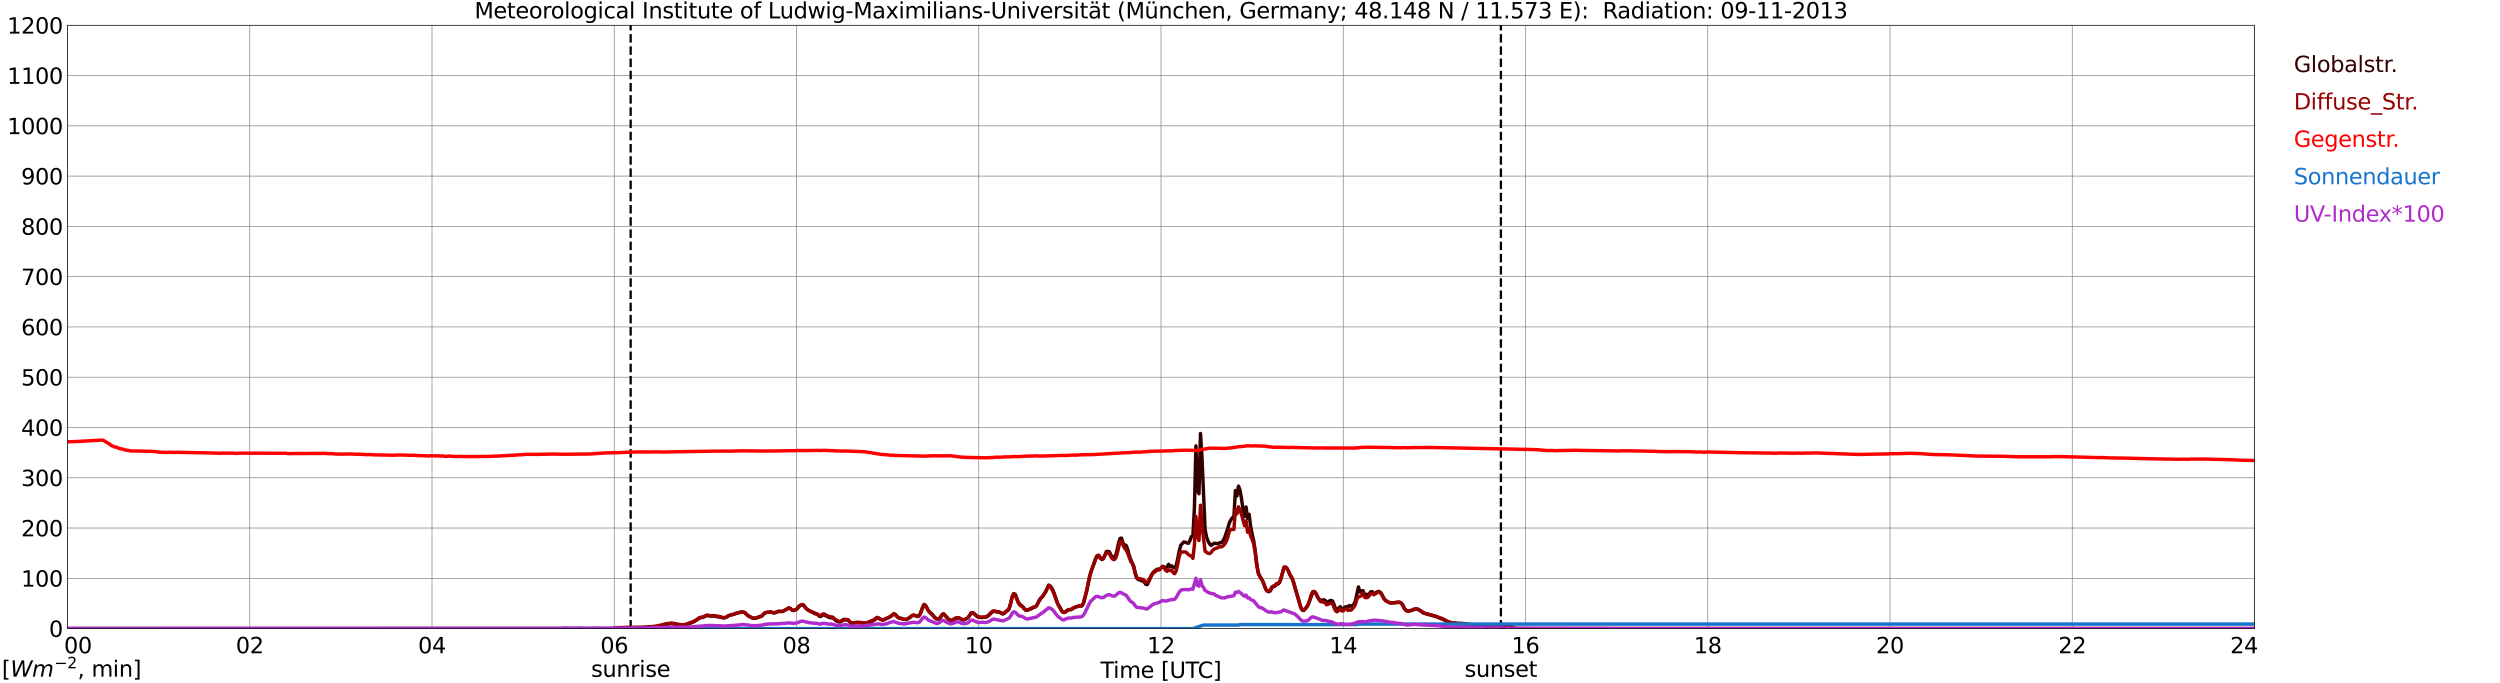 <?xml version="1.0" encoding="utf-8" standalone="no"?>
<!DOCTYPE svg PUBLIC "-//W3C//DTD SVG 1.1//EN"
  "http://www.w3.org/Graphics/SVG/1.1/DTD/svg11.dtd">
<svg xmlns:xlink="http://www.w3.org/1999/xlink" width="1085.4pt" height="296.64pt" viewBox="0 0 1085.4 296.64" xmlns="http://www.w3.org/2000/svg" version="1.1">
 <defs>
  <style type="text/css">*{stroke-linejoin: round; stroke-linecap: butt}</style>
 </defs>
 <g id="figure_1">
  <g id="patch_1">
   <path d="M 0 296.64 
L 1085.4 296.64 
L 1085.4 0 
L 0 0 
z
" style="fill: #ffffff"/>
  </g>
  <g id="axes_1">
   <g id="patch_2">
    <path d="M 29.306 272.909 
L 978.814 272.909 
L 978.814 10.976 
L 29.306 10.976 
z
" style="fill: #ffffff"/>
   </g>
   <g id="patch_3">
    <path d="M 978.814 272.909 
L 978.814 272.909 
L 978.814 10.976 
L 978.814 10.976 
z
" clip-path="url(#pe6e9cf0207)" style="fill: #d3d3d3; opacity: 0.25; stroke: #d3d3d3; stroke-linejoin: miter"/>
   </g>
   <g id="matplotlib.axis_1">
    <g id="xtick_1">
     <g id="line2d_1">
      <path d="M 29.306 272.909 
L 29.306 10.976 
" clip-path="url(#pe6e9cf0207)" style="fill: none; stroke: #808080; stroke-width: 0.3; stroke-linecap: square"/>
     </g>
     <g id="line2d_2"/>
     <g id="text_1">
      <!--    00 -->
      <g transform="translate(18.733 283.627) scale(0.095 -0.095)">
       <defs>
        <path id="DejaVuSans-20" transform="scale(0.016)"/>
        <path id="DejaVuSans-30" d="M 2034 4250 
Q 1547 4250 1301 3770 
Q 1056 3291 1056 2328 
Q 1056 1369 1301 889 
Q 1547 409 2034 409 
Q 2525 409 2770 889 
Q 3016 1369 3016 2328 
Q 3016 3291 2770 3770 
Q 2525 4250 2034 4250 
z
M 2034 4750 
Q 2819 4750 3233 4129 
Q 3647 3509 3647 2328 
Q 3647 1150 3233 529 
Q 2819 -91 2034 -91 
Q 1250 -91 836 529 
Q 422 1150 422 2328 
Q 422 3509 836 4129 
Q 1250 4750 2034 4750 
z
" transform="scale(0.016)"/>
       </defs>
       <use xlink:href="#DejaVuSans-20"/>
       <use xlink:href="#DejaVuSans-20" transform="translate(31.787 0)"/>
       <use xlink:href="#DejaVuSans-20" transform="translate(63.574 0)"/>
       <use xlink:href="#DejaVuSans-30" transform="translate(95.361 0)"/>
       <use xlink:href="#DejaVuSans-30" transform="translate(158.984 0)"/>
      </g>
     </g>
    </g>
    <g id="xtick_2">
     <g id="line2d_3">
      <path d="M 108.431 272.909 
L 108.431 10.976 
" clip-path="url(#pe6e9cf0207)" style="fill: none; stroke: #808080; stroke-width: 0.3; stroke-linecap: square"/>
     </g>
     <g id="line2d_4"/>
     <g id="text_2">
      <!-- 02 -->
      <g transform="translate(102.387 283.627) scale(0.095 -0.095)">
       <defs>
        <path id="DejaVuSans-32" d="M 1228 531 
L 3431 531 
L 3431 0 
L 469 0 
L 469 531 
Q 828 903 1448 1529 
Q 2069 2156 2228 2338 
Q 2531 2678 2651 2914 
Q 2772 3150 2772 3378 
Q 2772 3750 2511 3984 
Q 2250 4219 1831 4219 
Q 1534 4219 1204 4116 
Q 875 4013 500 3803 
L 500 4441 
Q 881 4594 1212 4672 
Q 1544 4750 1819 4750 
Q 2544 4750 2975 4387 
Q 3406 4025 3406 3419 
Q 3406 3131 3298 2873 
Q 3191 2616 2906 2266 
Q 2828 2175 2409 1742 
Q 1991 1309 1228 531 
z
" transform="scale(0.016)"/>
       </defs>
       <use xlink:href="#DejaVuSans-30"/>
       <use xlink:href="#DejaVuSans-32" transform="translate(63.623 0)"/>
      </g>
     </g>
    </g>
    <g id="xtick_3">
     <g id="line2d_5">
      <path d="M 187.557 272.909 
L 187.557 10.976 
" clip-path="url(#pe6e9cf0207)" style="fill: none; stroke: #808080; stroke-width: 0.3; stroke-linecap: square"/>
     </g>
     <g id="line2d_6"/>
     <g id="text_3">
      <!-- 04 -->
      <g transform="translate(181.513 283.627) scale(0.095 -0.095)">
       <defs>
        <path id="DejaVuSans-34" d="M 2419 4116 
L 825 1625 
L 2419 1625 
L 2419 4116 
z
M 2253 4666 
L 3047 4666 
L 3047 1625 
L 3713 1625 
L 3713 1100 
L 3047 1100 
L 3047 0 
L 2419 0 
L 2419 1100 
L 313 1100 
L 313 1709 
L 2253 4666 
z
" transform="scale(0.016)"/>
       </defs>
       <use xlink:href="#DejaVuSans-30"/>
       <use xlink:href="#DejaVuSans-34" transform="translate(63.623 0)"/>
      </g>
     </g>
    </g>
    <g id="xtick_4">
     <g id="line2d_7">
      <path d="M 266.683 272.909 
L 266.683 10.976 
" clip-path="url(#pe6e9cf0207)" style="fill: none; stroke: #808080; stroke-width: 0.3; stroke-linecap: square"/>
     </g>
     <g id="line2d_8"/>
     <g id="text_4">
      <!-- 06 -->
      <g transform="translate(260.638 283.627) scale(0.095 -0.095)">
       <defs>
        <path id="DejaVuSans-36" d="M 2113 2584 
Q 1688 2584 1439 2293 
Q 1191 2003 1191 1497 
Q 1191 994 1439 701 
Q 1688 409 2113 409 
Q 2538 409 2786 701 
Q 3034 994 3034 1497 
Q 3034 2003 2786 2293 
Q 2538 2584 2113 2584 
z
M 3366 4563 
L 3366 3988 
Q 3128 4100 2886 4159 
Q 2644 4219 2406 4219 
Q 1781 4219 1451 3797 
Q 1122 3375 1075 2522 
Q 1259 2794 1537 2939 
Q 1816 3084 2150 3084 
Q 2853 3084 3261 2657 
Q 3669 2231 3669 1497 
Q 3669 778 3244 343 
Q 2819 -91 2113 -91 
Q 1303 -91 875 529 
Q 447 1150 447 2328 
Q 447 3434 972 4092 
Q 1497 4750 2381 4750 
Q 2619 4750 2861 4703 
Q 3103 4656 3366 4563 
z
" transform="scale(0.016)"/>
       </defs>
       <use xlink:href="#DejaVuSans-30"/>
       <use xlink:href="#DejaVuSans-36" transform="translate(63.623 0)"/>
      </g>
     </g>
    </g>
    <g id="xtick_5">
     <g id="line2d_9">
      <path d="M 345.808 272.909 
L 345.808 10.976 
" clip-path="url(#pe6e9cf0207)" style="fill: none; stroke: #808080; stroke-width: 0.3; stroke-linecap: square"/>
     </g>
     <g id="line2d_10"/>
     <g id="text_5">
      <!-- 08 -->
      <g transform="translate(339.764 283.627) scale(0.095 -0.095)">
       <defs>
        <path id="DejaVuSans-38" d="M 2034 2216 
Q 1584 2216 1326 1975 
Q 1069 1734 1069 1313 
Q 1069 891 1326 650 
Q 1584 409 2034 409 
Q 2484 409 2743 651 
Q 3003 894 3003 1313 
Q 3003 1734 2745 1975 
Q 2488 2216 2034 2216 
z
M 1403 2484 
Q 997 2584 770 2862 
Q 544 3141 544 3541 
Q 544 4100 942 4425 
Q 1341 4750 2034 4750 
Q 2731 4750 3128 4425 
Q 3525 4100 3525 3541 
Q 3525 3141 3298 2862 
Q 3072 2584 2669 2484 
Q 3125 2378 3379 2068 
Q 3634 1759 3634 1313 
Q 3634 634 3220 271 
Q 2806 -91 2034 -91 
Q 1263 -91 848 271 
Q 434 634 434 1313 
Q 434 1759 690 2068 
Q 947 2378 1403 2484 
z
M 1172 3481 
Q 1172 3119 1398 2916 
Q 1625 2713 2034 2713 
Q 2441 2713 2670 2916 
Q 2900 3119 2900 3481 
Q 2900 3844 2670 4047 
Q 2441 4250 2034 4250 
Q 1625 4250 1398 4047 
Q 1172 3844 1172 3481 
z
" transform="scale(0.016)"/>
       </defs>
       <use xlink:href="#DejaVuSans-30"/>
       <use xlink:href="#DejaVuSans-38" transform="translate(63.623 0)"/>
      </g>
     </g>
    </g>
    <g id="xtick_6">
     <g id="line2d_11">
      <path d="M 424.934 272.909 
L 424.934 10.976 
" clip-path="url(#pe6e9cf0207)" style="fill: none; stroke: #808080; stroke-width: 0.3; stroke-linecap: square"/>
     </g>
     <g id="line2d_12"/>
     <g id="text_6">
      <!-- 10 -->
      <g transform="translate(418.89 283.627) scale(0.095 -0.095)">
       <defs>
        <path id="DejaVuSans-31" d="M 794 531 
L 1825 531 
L 1825 4091 
L 703 3866 
L 703 4441 
L 1819 4666 
L 2450 4666 
L 2450 531 
L 3481 531 
L 3481 0 
L 794 0 
L 794 531 
z
" transform="scale(0.016)"/>
       </defs>
       <use xlink:href="#DejaVuSans-31"/>
       <use xlink:href="#DejaVuSans-30" transform="translate(63.623 0)"/>
      </g>
     </g>
    </g>
    <g id="xtick_7">
     <g id="line2d_13">
      <path d="M 504.06 272.909 
L 504.06 10.976 
" clip-path="url(#pe6e9cf0207)" style="fill: none; stroke: #808080; stroke-width: 0.3; stroke-linecap: square"/>
     </g>
     <g id="line2d_14"/>
     <g id="text_7">
      <!-- 12 -->
      <g transform="translate(498.015 283.627) scale(0.095 -0.095)">
       <use xlink:href="#DejaVuSans-31"/>
       <use xlink:href="#DejaVuSans-32" transform="translate(63.623 0)"/>
      </g>
     </g>
    </g>
    <g id="xtick_8">
     <g id="line2d_15">
      <path d="M 583.185 272.909 
L 583.185 10.976 
" clip-path="url(#pe6e9cf0207)" style="fill: none; stroke: #808080; stroke-width: 0.3; stroke-linecap: square"/>
     </g>
     <g id="line2d_16"/>
     <g id="text_8">
      <!-- 14 -->
      <g transform="translate(577.141 283.627) scale(0.095 -0.095)">
       <use xlink:href="#DejaVuSans-31"/>
       <use xlink:href="#DejaVuSans-34" transform="translate(63.623 0)"/>
      </g>
     </g>
    </g>
    <g id="xtick_9">
     <g id="line2d_17">
      <path d="M 662.311 272.909 
L 662.311 10.976 
" clip-path="url(#pe6e9cf0207)" style="fill: none; stroke: #808080; stroke-width: 0.3; stroke-linecap: square"/>
     </g>
     <g id="line2d_18"/>
     <g id="text_9">
      <!-- 16 -->
      <g transform="translate(656.267 283.627) scale(0.095 -0.095)">
       <use xlink:href="#DejaVuSans-31"/>
       <use xlink:href="#DejaVuSans-36" transform="translate(63.623 0)"/>
      </g>
     </g>
    </g>
    <g id="xtick_10">
     <g id="line2d_19">
      <path d="M 741.437 272.909 
L 741.437 10.976 
" clip-path="url(#pe6e9cf0207)" style="fill: none; stroke: #808080; stroke-width: 0.3; stroke-linecap: square"/>
     </g>
     <g id="line2d_20"/>
     <g id="text_10">
      <!-- 18 -->
      <g transform="translate(735.392 283.627) scale(0.095 -0.095)">
       <use xlink:href="#DejaVuSans-31"/>
       <use xlink:href="#DejaVuSans-38" transform="translate(63.623 0)"/>
      </g>
     </g>
    </g>
    <g id="xtick_11">
     <g id="line2d_21">
      <path d="M 820.562 272.909 
L 820.562 10.976 
" clip-path="url(#pe6e9cf0207)" style="fill: none; stroke: #808080; stroke-width: 0.3; stroke-linecap: square"/>
     </g>
     <g id="line2d_22"/>
     <g id="text_11">
      <!-- 20 -->
      <g transform="translate(814.518 283.627) scale(0.095 -0.095)">
       <use xlink:href="#DejaVuSans-32"/>
       <use xlink:href="#DejaVuSans-30" transform="translate(63.623 0)"/>
      </g>
     </g>
    </g>
    <g id="xtick_12">
     <g id="line2d_23">
      <path d="M 899.688 272.909 
L 899.688 10.976 
" clip-path="url(#pe6e9cf0207)" style="fill: none; stroke: #808080; stroke-width: 0.3; stroke-linecap: square"/>
     </g>
     <g id="line2d_24"/>
     <g id="text_12">
      <!-- 22 -->
      <g transform="translate(893.644 283.627) scale(0.095 -0.095)">
       <use xlink:href="#DejaVuSans-32"/>
       <use xlink:href="#DejaVuSans-32" transform="translate(63.623 0)"/>
      </g>
     </g>
    </g>
    <g id="xtick_13">
     <g id="line2d_25">
      <path d="M 978.814 272.909 
L 978.814 10.976 
" clip-path="url(#pe6e9cf0207)" style="fill: none; stroke: #808080; stroke-width: 0.3; stroke-linecap: square"/>
     </g>
     <g id="line2d_26"/>
     <g id="text_13">
      <!-- 24    -->
      <g transform="translate(968.241 283.627) scale(0.095 -0.095)">
       <use xlink:href="#DejaVuSans-32"/>
       <use xlink:href="#DejaVuSans-34" transform="translate(63.623 0)"/>
       <use xlink:href="#DejaVuSans-20" transform="translate(127.246 0)"/>
       <use xlink:href="#DejaVuSans-20" transform="translate(159.033 0)"/>
       <use xlink:href="#DejaVuSans-20" transform="translate(190.82 0)"/>
      </g>
     </g>
    </g>
    <g id="text_14">
     <!-- Time [UTC] -->
     <g transform="translate(477.806 294.322) scale(0.095 -0.095)">
      <defs>
       <path id="DejaVuSans-54" d="M -19 4666 
L 3928 4666 
L 3928 4134 
L 2272 4134 
L 2272 0 
L 1638 0 
L 1638 4134 
L -19 4134 
L -19 4666 
z
" transform="scale(0.016)"/>
       <path id="DejaVuSans-69" d="M 603 3500 
L 1178 3500 
L 1178 0 
L 603 0 
L 603 3500 
z
M 603 4863 
L 1178 4863 
L 1178 4134 
L 603 4134 
L 603 4863 
z
" transform="scale(0.016)"/>
       <path id="DejaVuSans-6d" d="M 3328 2828 
Q 3544 3216 3844 3400 
Q 4144 3584 4550 3584 
Q 5097 3584 5394 3201 
Q 5691 2819 5691 2113 
L 5691 0 
L 5113 0 
L 5113 2094 
Q 5113 2597 4934 2840 
Q 4756 3084 4391 3084 
Q 3944 3084 3684 2787 
Q 3425 2491 3425 1978 
L 3425 0 
L 2847 0 
L 2847 2094 
Q 2847 2600 2669 2842 
Q 2491 3084 2119 3084 
Q 1678 3084 1418 2786 
Q 1159 2488 1159 1978 
L 1159 0 
L 581 0 
L 581 3500 
L 1159 3500 
L 1159 2956 
Q 1356 3278 1631 3431 
Q 1906 3584 2284 3584 
Q 2666 3584 2933 3390 
Q 3200 3197 3328 2828 
z
" transform="scale(0.016)"/>
       <path id="DejaVuSans-65" d="M 3597 1894 
L 3597 1613 
L 953 1613 
Q 991 1019 1311 708 
Q 1631 397 2203 397 
Q 2534 397 2845 478 
Q 3156 559 3463 722 
L 3463 178 
Q 3153 47 2828 -22 
Q 2503 -91 2169 -91 
Q 1331 -91 842 396 
Q 353 884 353 1716 
Q 353 2575 817 3079 
Q 1281 3584 2069 3584 
Q 2775 3584 3186 3129 
Q 3597 2675 3597 1894 
z
M 3022 2063 
Q 3016 2534 2758 2815 
Q 2500 3097 2075 3097 
Q 1594 3097 1305 2825 
Q 1016 2553 972 2059 
L 3022 2063 
z
" transform="scale(0.016)"/>
       <path id="DejaVuSans-5b" d="M 550 4863 
L 1875 4863 
L 1875 4416 
L 1125 4416 
L 1125 -397 
L 1875 -397 
L 1875 -844 
L 550 -844 
L 550 4863 
z
" transform="scale(0.016)"/>
       <path id="DejaVuSans-55" d="M 556 4666 
L 1191 4666 
L 1191 1831 
Q 1191 1081 1462 751 
Q 1734 422 2344 422 
Q 2950 422 3222 751 
Q 3494 1081 3494 1831 
L 3494 4666 
L 4128 4666 
L 4128 1753 
Q 4128 841 3676 375 
Q 3225 -91 2344 -91 
Q 1459 -91 1007 375 
Q 556 841 556 1753 
L 556 4666 
z
" transform="scale(0.016)"/>
       <path id="DejaVuSans-43" d="M 4122 4306 
L 4122 3641 
Q 3803 3938 3442 4084 
Q 3081 4231 2675 4231 
Q 1875 4231 1450 3742 
Q 1025 3253 1025 2328 
Q 1025 1406 1450 917 
Q 1875 428 2675 428 
Q 3081 428 3442 575 
Q 3803 722 4122 1019 
L 4122 359 
Q 3791 134 3420 21 
Q 3050 -91 2638 -91 
Q 1578 -91 968 557 
Q 359 1206 359 2328 
Q 359 3453 968 4101 
Q 1578 4750 2638 4750 
Q 3056 4750 3426 4639 
Q 3797 4528 4122 4306 
z
" transform="scale(0.016)"/>
       <path id="DejaVuSans-5d" d="M 1947 4863 
L 1947 -844 
L 622 -844 
L 622 -397 
L 1369 -397 
L 1369 4416 
L 622 4416 
L 622 4863 
L 1947 4863 
z
" transform="scale(0.016)"/>
      </defs>
      <use xlink:href="#DejaVuSans-54"/>
      <use xlink:href="#DejaVuSans-69" transform="translate(57.959 0)"/>
      <use xlink:href="#DejaVuSans-6d" transform="translate(85.742 0)"/>
      <use xlink:href="#DejaVuSans-65" transform="translate(183.154 0)"/>
      <use xlink:href="#DejaVuSans-20" transform="translate(244.678 0)"/>
      <use xlink:href="#DejaVuSans-5b" transform="translate(276.465 0)"/>
      <use xlink:href="#DejaVuSans-55" transform="translate(315.479 0)"/>
      <use xlink:href="#DejaVuSans-54" transform="translate(388.672 0)"/>
      <use xlink:href="#DejaVuSans-43" transform="translate(443.881 0)"/>
      <use xlink:href="#DejaVuSans-5d" transform="translate(513.705 0)"/>
     </g>
    </g>
   </g>
   <g id="matplotlib.axis_2">
    <g id="ytick_1">
     <g id="line2d_27">
      <path d="M 29.306 272.909 
L 978.814 272.909 
" clip-path="url(#pe6e9cf0207)" style="fill: none; stroke: #808080; stroke-width: 0.3; stroke-linecap: square"/>
     </g>
     <g id="line2d_28"/>
     <g id="text_15">
      <!-- 0 -->
      <g transform="translate(21.261 276.518) scale(0.095 -0.095)">
       <use xlink:href="#DejaVuSans-30"/>
      </g>
     </g>
    </g>
    <g id="ytick_2">
     <g id="line2d_29">
      <path d="M 29.306 251.081 
L 978.814 251.081 
" clip-path="url(#pe6e9cf0207)" style="fill: none; stroke: #808080; stroke-width: 0.3; stroke-linecap: square"/>
     </g>
     <g id="line2d_30"/>
     <g id="text_16">
      <!-- 100 -->
      <g transform="translate(9.173 254.69) scale(0.095 -0.095)">
       <use xlink:href="#DejaVuSans-31"/>
       <use xlink:href="#DejaVuSans-30" transform="translate(63.623 0)"/>
       <use xlink:href="#DejaVuSans-30" transform="translate(127.246 0)"/>
      </g>
     </g>
    </g>
    <g id="ytick_3">
     <g id="line2d_31">
      <path d="M 29.306 229.253 
L 978.814 229.253 
" clip-path="url(#pe6e9cf0207)" style="fill: none; stroke: #808080; stroke-width: 0.3; stroke-linecap: square"/>
     </g>
     <g id="line2d_32"/>
     <g id="text_17">
      <!-- 200 -->
      <g transform="translate(9.173 232.863) scale(0.095 -0.095)">
       <use xlink:href="#DejaVuSans-32"/>
       <use xlink:href="#DejaVuSans-30" transform="translate(63.623 0)"/>
       <use xlink:href="#DejaVuSans-30" transform="translate(127.246 0)"/>
      </g>
     </g>
    </g>
    <g id="ytick_4">
     <g id="line2d_33">
      <path d="M 29.306 207.426 
L 978.814 207.426 
" clip-path="url(#pe6e9cf0207)" style="fill: none; stroke: #808080; stroke-width: 0.3; stroke-linecap: square"/>
     </g>
     <g id="line2d_34"/>
     <g id="text_18">
      <!-- 300 -->
      <g transform="translate(9.173 211.035) scale(0.095 -0.095)">
       <defs>
        <path id="DejaVuSans-33" d="M 2597 2516 
Q 3050 2419 3304 2112 
Q 3559 1806 3559 1356 
Q 3559 666 3084 287 
Q 2609 -91 1734 -91 
Q 1441 -91 1130 -33 
Q 819 25 488 141 
L 488 750 
Q 750 597 1062 519 
Q 1375 441 1716 441 
Q 2309 441 2620 675 
Q 2931 909 2931 1356 
Q 2931 1769 2642 2001 
Q 2353 2234 1838 2234 
L 1294 2234 
L 1294 2753 
L 1863 2753 
Q 2328 2753 2575 2939 
Q 2822 3125 2822 3475 
Q 2822 3834 2567 4026 
Q 2313 4219 1838 4219 
Q 1578 4219 1281 4162 
Q 984 4106 628 3988 
L 628 4550 
Q 988 4650 1302 4700 
Q 1616 4750 1894 4750 
Q 2613 4750 3031 4423 
Q 3450 4097 3450 3541 
Q 3450 3153 3228 2886 
Q 3006 2619 2597 2516 
z
" transform="scale(0.016)"/>
       </defs>
       <use xlink:href="#DejaVuSans-33"/>
       <use xlink:href="#DejaVuSans-30" transform="translate(63.623 0)"/>
       <use xlink:href="#DejaVuSans-30" transform="translate(127.246 0)"/>
      </g>
     </g>
    </g>
    <g id="ytick_5">
     <g id="line2d_35">
      <path d="M 29.306 185.598 
L 978.814 185.598 
" clip-path="url(#pe6e9cf0207)" style="fill: none; stroke: #808080; stroke-width: 0.3; stroke-linecap: square"/>
     </g>
     <g id="line2d_36"/>
     <g id="text_19">
      <!-- 400 -->
      <g transform="translate(9.173 189.207) scale(0.095 -0.095)">
       <use xlink:href="#DejaVuSans-34"/>
       <use xlink:href="#DejaVuSans-30" transform="translate(63.623 0)"/>
       <use xlink:href="#DejaVuSans-30" transform="translate(127.246 0)"/>
      </g>
     </g>
    </g>
    <g id="ytick_6">
     <g id="line2d_37">
      <path d="M 29.306 163.77 
L 978.814 163.77 
" clip-path="url(#pe6e9cf0207)" style="fill: none; stroke: #808080; stroke-width: 0.3; stroke-linecap: square"/>
     </g>
     <g id="line2d_38"/>
     <g id="text_20">
      <!-- 500 -->
      <g transform="translate(9.173 167.379) scale(0.095 -0.095)">
       <defs>
        <path id="DejaVuSans-35" d="M 691 4666 
L 3169 4666 
L 3169 4134 
L 1269 4134 
L 1269 2991 
Q 1406 3038 1543 3061 
Q 1681 3084 1819 3084 
Q 2600 3084 3056 2656 
Q 3513 2228 3513 1497 
Q 3513 744 3044 326 
Q 2575 -91 1722 -91 
Q 1428 -91 1123 -41 
Q 819 9 494 109 
L 494 744 
Q 775 591 1075 516 
Q 1375 441 1709 441 
Q 2250 441 2565 725 
Q 2881 1009 2881 1497 
Q 2881 1984 2565 2268 
Q 2250 2553 1709 2553 
Q 1456 2553 1204 2497 
Q 953 2441 691 2322 
L 691 4666 
z
" transform="scale(0.016)"/>
       </defs>
       <use xlink:href="#DejaVuSans-35"/>
       <use xlink:href="#DejaVuSans-30" transform="translate(63.623 0)"/>
       <use xlink:href="#DejaVuSans-30" transform="translate(127.246 0)"/>
      </g>
     </g>
    </g>
    <g id="ytick_7">
     <g id="line2d_39">
      <path d="M 29.306 141.942 
L 978.814 141.942 
" clip-path="url(#pe6e9cf0207)" style="fill: none; stroke: #808080; stroke-width: 0.3; stroke-linecap: square"/>
     </g>
     <g id="line2d_40"/>
     <g id="text_21">
      <!-- 600 -->
      <g transform="translate(9.173 145.551) scale(0.095 -0.095)">
       <use xlink:href="#DejaVuSans-36"/>
       <use xlink:href="#DejaVuSans-30" transform="translate(63.623 0)"/>
       <use xlink:href="#DejaVuSans-30" transform="translate(127.246 0)"/>
      </g>
     </g>
    </g>
    <g id="ytick_8">
     <g id="line2d_41">
      <path d="M 29.306 120.114 
L 978.814 120.114 
" clip-path="url(#pe6e9cf0207)" style="fill: none; stroke: #808080; stroke-width: 0.3; stroke-linecap: square"/>
     </g>
     <g id="line2d_42"/>
     <g id="text_22">
      <!-- 700 -->
      <g transform="translate(9.173 123.724) scale(0.095 -0.095)">
       <defs>
        <path id="DejaVuSans-37" d="M 525 4666 
L 3525 4666 
L 3525 4397 
L 1831 0 
L 1172 0 
L 2766 4134 
L 525 4134 
L 525 4666 
z
" transform="scale(0.016)"/>
       </defs>
       <use xlink:href="#DejaVuSans-37"/>
       <use xlink:href="#DejaVuSans-30" transform="translate(63.623 0)"/>
       <use xlink:href="#DejaVuSans-30" transform="translate(127.246 0)"/>
      </g>
     </g>
    </g>
    <g id="ytick_9">
     <g id="line2d_43">
      <path d="M 29.306 98.287 
L 978.814 98.287 
" clip-path="url(#pe6e9cf0207)" style="fill: none; stroke: #808080; stroke-width: 0.3; stroke-linecap: square"/>
     </g>
     <g id="line2d_44"/>
     <g id="text_23">
      <!-- 800 -->
      <g transform="translate(9.173 101.896) scale(0.095 -0.095)">
       <use xlink:href="#DejaVuSans-38"/>
       <use xlink:href="#DejaVuSans-30" transform="translate(63.623 0)"/>
       <use xlink:href="#DejaVuSans-30" transform="translate(127.246 0)"/>
      </g>
     </g>
    </g>
    <g id="ytick_10">
     <g id="line2d_45">
      <path d="M 29.306 76.459 
L 978.814 76.459 
" clip-path="url(#pe6e9cf0207)" style="fill: none; stroke: #808080; stroke-width: 0.3; stroke-linecap: square"/>
     </g>
     <g id="line2d_46"/>
     <g id="text_24">
      <!-- 900 -->
      <g transform="translate(9.173 80.068) scale(0.095 -0.095)">
       <defs>
        <path id="DejaVuSans-39" d="M 703 97 
L 703 672 
Q 941 559 1184 500 
Q 1428 441 1663 441 
Q 2288 441 2617 861 
Q 2947 1281 2994 2138 
Q 2813 1869 2534 1725 
Q 2256 1581 1919 1581 
Q 1219 1581 811 2004 
Q 403 2428 403 3163 
Q 403 3881 828 4315 
Q 1253 4750 1959 4750 
Q 2769 4750 3195 4129 
Q 3622 3509 3622 2328 
Q 3622 1225 3098 567 
Q 2575 -91 1691 -91 
Q 1453 -91 1209 -44 
Q 966 3 703 97 
z
M 1959 2075 
Q 2384 2075 2632 2365 
Q 2881 2656 2881 3163 
Q 2881 3666 2632 3958 
Q 2384 4250 1959 4250 
Q 1534 4250 1286 3958 
Q 1038 3666 1038 3163 
Q 1038 2656 1286 2365 
Q 1534 2075 1959 2075 
z
" transform="scale(0.016)"/>
       </defs>
       <use xlink:href="#DejaVuSans-39"/>
       <use xlink:href="#DejaVuSans-30" transform="translate(63.623 0)"/>
       <use xlink:href="#DejaVuSans-30" transform="translate(127.246 0)"/>
      </g>
     </g>
    </g>
    <g id="ytick_11">
     <g id="line2d_47">
      <path d="M 29.306 54.631 
L 978.814 54.631 
" clip-path="url(#pe6e9cf0207)" style="fill: none; stroke: #808080; stroke-width: 0.3; stroke-linecap: square"/>
     </g>
     <g id="line2d_48"/>
     <g id="text_25">
      <!-- 1000 -->
      <g transform="translate(3.128 58.24) scale(0.095 -0.095)">
       <use xlink:href="#DejaVuSans-31"/>
       <use xlink:href="#DejaVuSans-30" transform="translate(63.623 0)"/>
       <use xlink:href="#DejaVuSans-30" transform="translate(127.246 0)"/>
       <use xlink:href="#DejaVuSans-30" transform="translate(190.869 0)"/>
      </g>
     </g>
    </g>
    <g id="ytick_12">
     <g id="line2d_49">
      <path d="M 29.306 32.803 
L 978.814 32.803 
" clip-path="url(#pe6e9cf0207)" style="fill: none; stroke: #808080; stroke-width: 0.3; stroke-linecap: square"/>
     </g>
     <g id="line2d_50"/>
     <g id="text_26">
      <!-- 1100 -->
      <g transform="translate(3.128 36.413) scale(0.095 -0.095)">
       <use xlink:href="#DejaVuSans-31"/>
       <use xlink:href="#DejaVuSans-31" transform="translate(63.623 0)"/>
       <use xlink:href="#DejaVuSans-30" transform="translate(127.246 0)"/>
       <use xlink:href="#DejaVuSans-30" transform="translate(190.869 0)"/>
      </g>
     </g>
    </g>
    <g id="ytick_13">
     <g id="line2d_51">
      <path d="M 29.306 10.976 
L 978.814 10.976 
" clip-path="url(#pe6e9cf0207)" style="fill: none; stroke: #808080; stroke-width: 0.3; stroke-linecap: square"/>
     </g>
     <g id="line2d_52"/>
     <g id="text_27">
      <!-- 1200 -->
      <g transform="translate(3.128 14.585) scale(0.095 -0.095)">
       <use xlink:href="#DejaVuSans-31"/>
       <use xlink:href="#DejaVuSans-32" transform="translate(63.623 0)"/>
       <use xlink:href="#DejaVuSans-30" transform="translate(127.246 0)"/>
       <use xlink:href="#DejaVuSans-30" transform="translate(190.869 0)"/>
      </g>
     </g>
    </g>
   </g>
   <g id="line2d_53">
    <path d="M 273.804 272.909 
L 273.804 10.976 
" clip-path="url(#pe6e9cf0207)" style="fill: none; stroke-dasharray: 3.7,1.6; stroke-dashoffset: 0; stroke: #000000"/>
   </g>
   <g id="line2d_54">
    <path d="M 651.629 272.909 
L 651.629 10.976 
" clip-path="url(#pe6e9cf0207)" style="fill: none; stroke-dasharray: 3.7,1.6; stroke-dashoffset: 0; stroke: #000000"/>
   </g>
   <g id="line2d_55">
    <path d="M 29.306 272.909 
L 266.683 272.909 
L 267.342 272.684 
L 268.002 272.743 
L 270.639 272.597 
L 272.617 272.597 
L 278.552 272.507 
L 283.167 272.21 
L 285.145 272.003 
L 291.08 270.7 
L 293.058 270.966 
L 293.717 271.204 
L 295.696 271.411 
L 297.014 271.381 
L 297.674 271.294 
L 300.971 270.078 
L 302.289 269.248 
L 303.608 268.39 
L 304.267 268.153 
L 304.927 268.065 
L 305.586 267.858 
L 306.905 267.177 
L 308.224 267.443 
L 310.202 267.502 
L 314.158 268.273 
L 314.818 268.183 
L 315.477 267.886 
L 316.136 267.443 
L 316.796 267.146 
L 318.774 266.614 
L 320.752 265.992 
L 322.071 265.725 
L 322.73 265.754 
L 323.39 266.051 
L 324.708 267.295 
L 326.686 268.301 
L 327.346 268.419 
L 328.005 268.39 
L 328.665 268.183 
L 329.324 267.858 
L 330.643 267.502 
L 331.961 266.199 
L 332.621 265.933 
L 334.599 265.725 
L 335.918 266.109 
L 336.577 266.02 
L 337.896 265.518 
L 338.555 265.459 
L 339.215 265.518 
L 339.874 265.459 
L 342.512 263.977 
L 343.171 264.215 
L 343.83 264.865 
L 344.49 265.073 
L 345.808 264.568 
L 347.127 263.088 
L 347.787 262.704 
L 348.446 262.466 
L 349.105 262.999 
L 349.765 263.918 
L 350.424 264.568 
L 351.743 265.398 
L 353.062 265.992 
L 353.721 266.435 
L 354.38 266.555 
L 355.04 266.79 
L 355.699 267.561 
L 356.359 267.65 
L 357.018 267.087 
L 357.677 266.88 
L 358.996 267.589 
L 360.315 268.183 
L 360.974 268.183 
L 361.634 268.301 
L 362.952 269.486 
L 363.612 269.842 
L 364.271 270.019 
L 364.93 269.99 
L 366.249 269.13 
L 367.568 269.1 
L 368.227 269.279 
L 369.546 270.523 
L 370.206 270.61 
L 371.524 270.375 
L 372.843 270.403 
L 374.162 270.523 
L 375.481 270.582 
L 377.459 270.167 
L 379.437 269.338 
L 380.756 268.36 
L 381.415 268.36 
L 382.074 268.834 
L 383.393 269.22 
L 386.031 268.035 
L 387.349 267.146 
L 388.009 266.494 
L 388.668 266.732 
L 389.987 268.124 
L 391.965 268.805 
L 393.284 268.923 
L 393.943 268.746 
L 395.262 267.945 
L 395.921 267.384 
L 396.581 267.087 
L 398.559 267.679 
L 399.218 267.057 
L 399.878 265.577 
L 400.537 263.741 
L 401.196 262.407 
L 401.856 262.881 
L 403.175 265.221 
L 403.834 265.961 
L 404.493 266.406 
L 405.812 268.035 
L 406.471 268.508 
L 407.131 268.805 
L 407.79 268.657 
L 408.45 267.827 
L 409.109 266.701 
L 409.768 266.555 
L 411.746 268.775 
L 412.406 269.22 
L 413.065 269.397 
L 415.703 268.211 
L 416.362 268.36 
L 417.681 269.013 
L 418.34 269.161 
L 419 268.954 
L 420.318 268.124 
L 421.637 266.199 
L 422.297 266.02 
L 422.956 266.435 
L 424.275 267.679 
L 424.934 267.917 
L 426.253 268.094 
L 428.231 267.858 
L 428.89 267.53 
L 430.869 265.636 
L 431.528 265.428 
L 434.165 265.874 
L 434.825 266.317 
L 435.484 266.583 
L 436.144 266.168 
L 436.803 265.487 
L 437.462 265.103 
L 438.122 264.274 
L 438.781 261.934 
L 439.44 259.12 
L 440.1 257.699 
L 440.759 258.024 
L 442.078 261.342 
L 442.737 262.349 
L 444.056 263.355 
L 444.716 264.243 
L 445.375 264.896 
L 446.034 264.955 
L 447.353 264.422 
L 448.012 264.156 
L 448.672 263.711 
L 449.331 263.562 
L 449.991 263.06 
L 451.309 260.452 
L 451.969 259.535 
L 452.628 258.913 
L 453.947 256.929 
L 455.266 254.026 
L 455.925 254.322 
L 456.584 255.239 
L 457.244 256.455 
L 459.222 262.111 
L 461.2 265.546 
L 461.859 265.874 
L 462.519 265.605 
L 463.838 264.63 
L 464.497 264.658 
L 465.156 264.568 
L 465.816 264.066 
L 467.134 263.473 
L 467.794 263.385 
L 468.453 263.147 
L 469.772 263.06 
L 470.431 261.816 
L 471.75 256.839 
L 473.069 250.383 
L 473.728 248.102 
L 475.047 244.52 
L 475.706 242.682 
L 476.366 241.35 
L 477.025 241.261 
L 477.685 242.328 
L 478.344 242.92 
L 479.003 242.535 
L 479.663 241.171 
L 480.322 239.484 
L 480.981 239.394 
L 481.641 239.573 
L 482.3 240.964 
L 482.96 241.765 
L 483.619 242.09 
L 484.278 241.291 
L 484.938 239.128 
L 485.597 235.93 
L 486.256 233.798 
L 486.916 233.619 
L 487.575 235.751 
L 488.235 236.64 
L 488.894 236.76 
L 489.553 238.388 
L 490.213 240.964 
L 490.872 242.802 
L 492.191 245.762 
L 492.85 248.636 
L 493.51 251.005 
L 494.169 251.596 
L 494.828 251.716 
L 495.488 252.1 
L 496.147 252.19 
L 496.807 252.722 
L 497.466 253.67 
L 498.125 253.79 
L 498.785 252.426 
L 500.103 249.346 
L 500.763 248.37 
L 502.082 247.333 
L 502.741 247.036 
L 503.4 247.272 
L 504.719 245.91 
L 505.379 246.117 
L 506.038 246.652 
L 506.697 246.058 
L 507.357 244.993 
L 508.016 246.03 
L 508.675 245.644 
L 509.335 246.325 
L 509.994 246.504 
L 510.654 245.495 
L 511.313 242.623 
L 511.972 239.218 
L 512.632 236.729 
L 513.95 235.308 
L 514.61 235.426 
L 515.929 235.9 
L 516.588 234.804 
L 517.247 232.968 
L 517.907 232.702 
L 518.566 220.559 
L 519.226 193.606 
L 519.885 212.948 
L 520.544 214.369 
L 521.204 188.217 
L 521.863 198.79 
L 523.182 229.74 
L 523.841 233.176 
L 524.501 235.011 
L 525.16 236.138 
L 525.819 236.788 
L 527.138 235.841 
L 528.457 236.018 
L 529.116 235.871 
L 529.776 235.575 
L 530.435 235.544 
L 531.094 234.568 
L 531.754 233.235 
L 533.073 229.325 
L 533.732 227.016 
L 534.391 225.713 
L 535.051 224.735 
L 535.71 224.438 
L 536.369 212.948 
L 537.029 215.286 
L 537.688 211.051 
L 538.348 212.741 
L 539.007 216.471 
L 539.666 221.21 
L 540.326 224.231 
L 540.985 220.114 
L 541.644 225.091 
L 542.304 223.283 
L 542.963 228.437 
L 543.623 231.873 
L 544.282 234.686 
L 544.941 238.862 
L 545.601 244.666 
L 546.26 248.606 
L 546.919 250.147 
L 547.579 251.094 
L 548.238 252.367 
L 549.557 255.833 
L 550.216 256.662 
L 550.876 256.898 
L 551.535 256.542 
L 552.195 255.152 
L 552.854 254.678 
L 553.513 254.499 
L 554.173 253.729 
L 554.832 253.583 
L 555.491 252.96 
L 556.151 251.212 
L 557.47 246.325 
L 558.129 246.296 
L 558.788 246.918 
L 559.448 248.163 
L 560.107 249.76 
L 560.766 250.679 
L 561.426 252.338 
L 564.723 263.711 
L 565.382 264.865 
L 566.042 265.044 
L 567.36 263.593 
L 568.02 262.377 
L 569.998 257.018 
L 570.657 256.898 
L 571.317 257.638 
L 571.976 259.031 
L 572.635 260.009 
L 573.295 260.69 
L 573.954 260.6 
L 574.613 260.393 
L 575.273 260.6 
L 575.932 261.46 
L 576.592 261.312 
L 577.251 260.866 
L 577.91 260.69 
L 578.57 260.956 
L 579.889 264.333 
L 580.548 264.688 
L 581.867 263.414 
L 582.526 264.215 
L 583.185 264.274 
L 583.845 263.652 
L 584.504 263.355 
L 585.164 263.711 
L 585.823 262.881 
L 586.482 263.178 
L 587.142 262.999 
L 587.801 262.29 
L 588.46 260.866 
L 589.779 254.825 
L 590.439 257.047 
L 591.098 256.542 
L 591.757 256.455 
L 592.417 257.994 
L 593.076 258.114 
L 593.736 258.083 
L 594.395 257.935 
L 595.054 256.988 
L 595.714 256.839 
L 596.373 257.461 
L 597.032 257.492 
L 598.351 256.75 
L 599.011 256.929 
L 599.67 257.579 
L 600.989 260.068 
L 601.648 260.807 
L 603.626 261.816 
L 606.264 261.609 
L 607.582 261.519 
L 608.242 261.785 
L 608.901 262.525 
L 609.561 263.887 
L 610.22 264.806 
L 610.879 265.252 
L 611.539 265.311 
L 612.858 265.044 
L 614.176 264.54 
L 614.836 264.422 
L 615.495 264.568 
L 616.154 264.837 
L 618.133 266.199 
L 623.408 267.679 
L 626.705 268.982 
L 628.683 269.99 
L 630.001 270.344 
L 632.639 270.73 
L 634.617 270.7 
L 645.827 272.182 
L 648.464 271.588 
L 649.123 271.619 
L 651.102 272.121 
L 651.761 272.328 
L 653.08 272.182 
L 653.739 271.944 
L 655.058 271.885 
L 655.717 272.003 
L 657.695 272.804 
L 659.014 272.909 
L 978.154 272.909 
L 978.154 272.909 
" clip-path="url(#pe6e9cf0207)" style="fill: none; stroke: #330000; stroke-width: 1.5; stroke-linecap: square"/>
   </g>
   <g id="line2d_56">
    <path d="M 29.306 272.909 
L 266.683 272.909 
L 267.342 272.45 
L 268.002 272.536 
L 271.958 272.367 
L 278.552 272.326 
L 279.87 272.241 
L 281.189 272.199 
L 283.167 272.031 
L 284.486 271.905 
L 287.124 271.359 
L 289.102 270.813 
L 291.739 270.521 
L 295.696 271.235 
L 297.014 271.191 
L 298.333 270.898 
L 298.992 270.562 
L 300.311 270.143 
L 301.63 269.554 
L 303.608 268.211 
L 304.267 268.002 
L 304.927 267.917 
L 305.586 267.707 
L 306.905 267.037 
L 308.224 267.288 
L 308.883 267.33 
L 309.543 267.247 
L 312.18 267.624 
L 314.158 268.17 
L 314.818 268.085 
L 315.477 267.792 
L 316.136 267.371 
L 317.455 266.952 
L 318.114 266.825 
L 319.433 266.323 
L 320.752 265.902 
L 322.071 265.693 
L 322.73 265.693 
L 323.39 265.987 
L 324.708 267.203 
L 326.027 268.002 
L 326.686 268.294 
L 327.346 268.421 
L 328.005 268.421 
L 329.983 267.749 
L 330.643 267.539 
L 331.961 266.155 
L 332.621 265.902 
L 334.599 265.651 
L 335.918 266.029 
L 336.577 265.902 
L 337.896 265.4 
L 338.555 265.356 
L 339.215 265.442 
L 339.874 265.356 
L 342.512 263.887 
L 343.171 264.224 
L 343.83 264.769 
L 344.49 265.02 
L 345.808 264.518 
L 347.127 262.964 
L 347.787 262.628 
L 348.446 262.46 
L 349.105 263.006 
L 349.765 263.929 
L 350.424 264.56 
L 351.083 265.02 
L 354.38 266.406 
L 355.04 266.657 
L 355.699 267.33 
L 356.359 267.247 
L 357.018 266.701 
L 357.677 266.491 
L 358.996 267.247 
L 360.315 267.834 
L 360.974 267.792 
L 361.634 268.002 
L 362.293 268.674 
L 363.612 269.512 
L 364.271 269.722 
L 364.93 269.68 
L 366.249 268.925 
L 366.909 268.884 
L 368.227 269.093 
L 368.887 269.849 
L 369.546 270.394 
L 370.206 270.436 
L 372.184 270.143 
L 372.843 270.143 
L 374.821 270.436 
L 375.481 270.477 
L 376.799 270.185 
L 377.459 269.975 
L 378.118 269.598 
L 378.777 269.386 
L 379.437 269.052 
L 380.756 268.043 
L 381.415 268.253 
L 382.734 269.093 
L 383.393 269.176 
L 386.031 267.917 
L 387.349 267.12 
L 388.009 266.533 
L 388.668 266.825 
L 389.328 267.583 
L 389.987 268.17 
L 390.646 268.421 
L 391.306 268.462 
L 392.624 268.925 
L 393.284 268.967 
L 393.943 268.757 
L 395.262 267.834 
L 395.921 267.247 
L 396.581 267.037 
L 397.24 267.162 
L 398.559 267.624 
L 399.218 267.079 
L 399.878 265.693 
L 400.537 263.973 
L 401.196 262.672 
L 401.856 263.132 
L 403.175 265.4 
L 405.153 267.415 
L 405.812 268.17 
L 406.471 268.674 
L 407.131 268.884 
L 407.79 268.716 
L 409.109 266.784 
L 409.768 266.616 
L 411.746 268.84 
L 412.406 269.261 
L 413.065 269.344 
L 413.725 269.093 
L 414.384 268.589 
L 415.043 268.253 
L 415.703 268.129 
L 416.362 268.211 
L 417.681 268.967 
L 418.34 269.093 
L 419.659 268.548 
L 420.318 268.085 
L 420.978 267.203 
L 421.637 266.07 
L 422.297 265.946 
L 424.275 267.666 
L 424.934 267.917 
L 427.572 267.917 
L 428.231 267.749 
L 428.89 267.33 
L 430.869 265.356 
L 431.528 265.188 
L 432.847 265.524 
L 433.506 265.61 
L 435.484 266.365 
L 436.144 266.029 
L 436.803 265.4 
L 437.462 264.937 
L 438.122 264.141 
L 438.781 261.914 
L 439.44 259.186 
L 440.1 257.843 
L 440.759 258.348 
L 442.078 261.705 
L 442.737 262.628 
L 444.056 263.595 
L 444.716 264.392 
L 445.375 264.937 
L 446.034 264.854 
L 448.672 263.595 
L 449.331 263.51 
L 449.991 263.049 
L 451.309 260.655 
L 451.969 259.731 
L 452.628 259.061 
L 453.947 257.047 
L 455.266 254.233 
L 455.925 254.528 
L 457.244 256.835 
L 459.222 262.25 
L 461.2 265.651 
L 461.859 265.946 
L 462.519 265.778 
L 463.838 264.769 
L 465.156 264.601 
L 466.475 263.763 
L 468.453 262.964 
L 469.772 262.923 
L 470.431 261.58 
L 471.75 256.542 
L 473.069 250.162 
L 473.728 247.979 
L 475.047 244.284 
L 475.706 242.354 
L 476.366 241.178 
L 477.025 241.053 
L 477.685 242.018 
L 478.344 242.773 
L 479.003 242.564 
L 480.322 239.918 
L 480.981 239.962 
L 481.641 240.423 
L 482.3 241.723 
L 482.96 242.647 
L 483.619 242.983 
L 484.278 242.522 
L 484.938 240.759 
L 486.256 235.219 
L 486.916 234.883 
L 487.575 236.688 
L 488.235 237.947 
L 488.894 238.744 
L 489.553 240.045 
L 490.872 243.655 
L 491.532 244.579 
L 492.191 246.133 
L 492.85 248.903 
L 493.51 250.832 
L 494.169 251.212 
L 494.828 251.168 
L 495.488 251.463 
L 496.147 251.504 
L 496.807 252.009 
L 497.466 252.849 
L 498.125 252.891 
L 500.103 249.448 
L 500.763 248.608 
L 501.422 248.315 
L 502.082 247.726 
L 502.741 247.434 
L 503.4 247.392 
L 504.719 245.921 
L 505.379 246.425 
L 506.038 247.558 
L 506.697 248.062 
L 507.357 247.392 
L 508.016 247.726 
L 508.675 247.517 
L 509.335 248.608 
L 509.994 249.071 
L 510.654 247.853 
L 511.313 244.998 
L 511.972 241.599 
L 512.632 239.541 
L 513.291 239.667 
L 514.61 239.626 
L 515.269 240.045 
L 515.929 240.759 
L 516.588 241.178 
L 517.247 241.346 
L 517.907 242.396 
L 518.566 236.688 
L 519.226 224.178 
L 519.885 232.868 
L 520.544 234.673 
L 521.204 219.35 
L 521.863 228.293 
L 523.182 239.248 
L 523.841 239.835 
L 524.501 240.213 
L 525.16 240.34 
L 525.819 239.918 
L 526.479 238.954 
L 527.138 238.408 
L 527.797 238.072 
L 528.457 237.904 
L 529.116 237.526 
L 529.776 237.316 
L 530.435 237.402 
L 531.094 236.897 
L 531.754 236.142 
L 532.413 235.051 
L 533.073 233.204 
L 533.732 230.685 
L 534.391 229.845 
L 535.71 229.886 
L 536.369 221.323 
L 537.029 223.045 
L 537.688 220.064 
L 538.348 221.491 
L 539.007 223.296 
L 540.326 228.208 
L 540.985 226.193 
L 541.644 231.063 
L 542.304 229.299 
L 542.963 232.658 
L 543.623 234.127 
L 544.282 236.057 
L 544.941 239.877 
L 545.601 245.166 
L 546.26 248.776 
L 546.919 250.204 
L 548.238 252.345 
L 549.557 255.787 
L 550.216 256.501 
L 550.876 256.625 
L 551.535 256.206 
L 552.195 254.82 
L 552.854 254.401 
L 553.513 254.191 
L 554.173 253.436 
L 554.832 253.227 
L 555.491 252.722 
L 556.151 251.044 
L 557.47 246.257 
L 558.129 246.216 
L 558.788 246.72 
L 559.448 247.979 
L 560.107 249.658 
L 560.766 250.54 
L 561.426 252.177 
L 564.723 263.551 
L 565.382 264.769 
L 566.042 264.937 
L 567.36 263.427 
L 568.02 262.209 
L 568.679 260.321 
L 569.338 258.053 
L 569.998 256.835 
L 570.657 256.793 
L 571.317 257.675 
L 572.635 260.277 
L 573.295 261.159 
L 573.954 261.327 
L 574.613 261.368 
L 575.273 261.705 
L 575.932 262.545 
L 576.592 262.377 
L 577.251 261.999 
L 577.91 261.873 
L 578.57 262.082 
L 579.229 263.846 
L 579.889 265.273 
L 580.548 265.61 
L 581.867 264.392 
L 582.526 265.232 
L 583.185 265.188 
L 583.845 264.475 
L 584.504 264.35 
L 585.164 264.979 
L 585.823 264.854 
L 586.482 264.937 
L 587.142 264.35 
L 587.801 263.51 
L 588.46 262.377 
L 589.12 260.068 
L 589.779 259.186 
L 590.439 258.976 
L 591.098 258.557 
L 591.757 257.424 
L 592.417 259.271 
L 593.076 259.522 
L 593.736 259.354 
L 594.395 258.808 
L 595.054 257.717 
L 595.714 257.634 
L 596.373 258.221 
L 597.032 257.97 
L 597.692 257.424 
L 598.351 257.047 
L 599.011 257.171 
L 599.67 257.843 
L 600.989 260.109 
L 601.648 260.823 
L 602.307 261.117 
L 602.967 261.537 
L 603.626 261.79 
L 604.286 261.705 
L 604.945 261.746 
L 605.604 261.58 
L 606.264 261.537 
L 606.923 261.368 
L 607.582 261.412 
L 608.242 261.746 
L 608.901 262.46 
L 609.561 263.887 
L 610.22 264.769 
L 610.879 265.273 
L 611.539 265.273 
L 612.858 264.937 
L 613.517 264.601 
L 614.176 264.392 
L 614.836 264.309 
L 615.495 264.392 
L 616.814 265.188 
L 618.133 266.112 
L 623.408 267.539 
L 624.726 268.085 
L 626.045 268.506 
L 628.683 269.89 
L 630.001 270.311 
L 633.298 270.645 
L 635.276 270.73 
L 637.255 271.023 
L 645.167 271.948 
L 645.827 271.948 
L 647.145 271.654 
L 649.123 271.444 
L 650.442 271.78 
L 651.761 272.241 
L 652.42 272.241 
L 654.399 271.78 
L 655.717 271.948 
L 658.355 272.909 
L 978.154 272.909 
L 978.154 272.909 
" clip-path="url(#pe6e9cf0207)" style="fill: none; stroke: #990000; stroke-width: 1.5; stroke-linecap: square"/>
   </g>
   <g id="line2d_57">
    <path d="M 29.306 191.816 
L 33.262 191.69 
L 44.472 191.053 
L 45.131 191.338 
L 46.45 192.113 
L 47.768 192.917 
L 48.428 193.495 
L 49.087 193.681 
L 49.747 194.111 
L 50.406 194.071 
L 51.725 194.696 
L 53.703 195.082 
L 54.362 195.446 
L 55.022 195.442 
L 57 195.794 
L 58.978 195.8 
L 60.956 195.844 
L 61.615 195.818 
L 62.275 195.911 
L 63.594 195.89 
L 66.231 196.005 
L 68.209 196.16 
L 68.869 196.298 
L 70.847 196.376 
L 72.825 196.427 
L 73.484 196.337 
L 74.803 196.411 
L 77.441 196.385 
L 87.331 196.573 
L 88.65 196.575 
L 95.903 196.789 
L 96.563 196.693 
L 98.541 196.76 
L 100.519 196.721 
L 103.156 196.857 
L 103.816 196.743 
L 124.257 196.795 
L 124.916 196.931 
L 141.4 196.852 
L 142.719 196.97 
L 144.038 196.97 
L 146.016 197.125 
L 148.654 197.164 
L 151.291 197.108 
L 153.269 197.132 
L 154.588 197.234 
L 155.247 197.171 
L 156.566 197.241 
L 158.544 197.321 
L 159.204 197.444 
L 159.863 197.313 
L 162.501 197.483 
L 171.732 197.649 
L 172.391 197.529 
L 176.348 197.583 
L 177.007 197.69 
L 179.645 197.649 
L 180.963 197.76 
L 184.26 197.865 
L 185.579 197.95 
L 186.238 197.996 
L 186.898 197.867 
L 190.195 197.954 
L 190.854 197.924 
L 191.513 198.011 
L 192.173 197.954 
L 193.492 198.149 
L 194.81 198.002 
L 195.47 198.002 
L 196.129 198.155 
L 196.788 198.114 
L 197.448 198.212 
L 200.745 198.155 
L 201.404 198.271 
L 202.723 198.195 
L 206.02 198.208 
L 211.295 198.186 
L 216.57 197.983 
L 223.164 197.614 
L 224.482 197.553 
L 225.142 197.428 
L 225.801 197.485 
L 228.439 197.26 
L 233.054 197.273 
L 237.67 197.182 
L 239.648 197.132 
L 244.923 197.214 
L 256.133 197.108 
L 262.726 196.645 
L 264.045 196.612 
L 266.023 196.588 
L 266.683 196.514 
L 268.002 196.549 
L 270.639 196.424 
L 272.617 196.333 
L 277.233 196.202 
L 283.167 196.221 
L 284.486 196.175 
L 287.783 196.243 
L 310.861 195.85 
L 312.18 195.866 
L 313.499 195.85 
L 317.455 195.874 
L 320.093 195.776 
L 322.071 195.752 
L 326.686 195.772 
L 331.961 195.826 
L 336.577 195.794 
L 344.49 195.66 
L 345.149 195.7 
L 346.468 195.597 
L 349.765 195.604 
L 354.38 195.556 
L 355.699 195.586 
L 358.337 195.523 
L 360.315 195.654 
L 361.634 195.658 
L 362.952 195.767 
L 366.249 195.824 
L 367.568 195.82 
L 375.481 196.143 
L 382.734 197.295 
L 386.031 197.529 
L 386.69 197.686 
L 387.349 197.605 
L 388.668 197.71 
L 390.646 197.773 
L 393.284 197.837 
L 401.196 198.035 
L 405.153 197.88 
L 409.768 197.924 
L 413.065 197.88 
L 414.384 198.112 
L 417.681 198.485 
L 420.318 198.616 
L 421.637 198.622 
L 427.572 198.751 
L 428.89 198.718 
L 430.869 198.633 
L 432.187 198.513 
L 434.825 198.481 
L 436.144 198.358 
L 438.122 198.345 
L 440.759 198.214 
L 442.078 198.232 
L 443.397 198.179 
L 446.034 198.022 
L 448.012 197.981 
L 449.991 197.924 
L 451.309 198.018 
L 458.563 197.823 
L 461.2 197.749 
L 462.519 197.765 
L 465.816 197.579 
L 467.134 197.612 
L 469.113 197.452 
L 471.091 197.398 
L 474.388 197.378 
L 489.553 196.494 
L 490.213 196.553 
L 490.872 196.431 
L 491.532 196.435 
L 492.191 196.309 
L 494.828 196.291 
L 498.125 196.079 
L 498.785 195.959 
L 504.719 195.839 
L 508.016 195.715 
L 508.675 195.763 
L 509.994 195.606 
L 514.61 195.466 
L 516.588 195.477 
L 517.907 195.527 
L 519.226 195.623 
L 525.16 194.567 
L 528.457 194.613 
L 531.754 194.689 
L 534.391 194.46 
L 537.688 193.967 
L 539.007 193.866 
L 540.985 193.628 
L 541.644 193.55 
L 544.282 193.604 
L 544.941 193.534 
L 546.26 193.643 
L 547.579 193.643 
L 548.898 193.689 
L 549.557 193.691 
L 550.216 193.916 
L 553.513 194.204 
L 554.173 194.141 
L 555.491 194.18 
L 558.788 194.274 
L 559.448 194.322 
L 560.766 194.235 
L 570.657 194.49 
L 573.295 194.46 
L 575.932 194.503 
L 588.46 194.523 
L 589.12 194.414 
L 589.779 194.429 
L 591.098 194.235 
L 593.076 194.176 
L 594.395 194.165 
L 605.604 194.353 
L 608.901 194.399 
L 609.561 194.307 
L 610.879 194.388 
L 612.858 194.329 
L 614.176 194.305 
L 619.451 194.294 
L 620.77 194.261 
L 650.442 194.855 
L 653.739 194.916 
L 661.652 195.106 
L 662.97 195.115 
L 667.586 195.239 
L 668.905 195.377 
L 670.883 195.551 
L 672.861 195.619 
L 673.521 195.549 
L 674.839 195.66 
L 684.071 195.494 
L 686.049 195.551 
L 701.215 195.75 
L 701.874 195.802 
L 703.193 195.756 
L 706.49 195.726 
L 719.018 195.946 
L 719.677 196.047 
L 721.655 196.051 
L 724.293 196.106 
L 727.59 196.055 
L 729.568 196.086 
L 732.205 196.082 
L 734.184 196.145 
L 736.821 196.272 
L 738.14 196.237 
L 740.118 196.335 
L 741.437 196.234 
L 743.415 196.267 
L 753.965 196.512 
L 755.284 196.542 
L 761.878 196.621 
L 770.449 196.745 
L 771.109 196.763 
L 772.428 196.664 
L 776.384 196.732 
L 779.021 196.765 
L 780.34 196.702 
L 781.659 196.756 
L 788.912 196.636 
L 793.528 196.854 
L 795.506 196.885 
L 796.825 196.946 
L 804.078 197.208 
L 806.056 197.284 
L 808.694 197.3 
L 810.012 197.234 
L 815.947 197.127 
L 817.265 197.116 
L 819.903 197.073 
L 820.562 196.974 
L 821.881 196.99 
L 824.519 196.957 
L 827.156 196.87 
L 829.134 196.806 
L 833.75 196.948 
L 839.025 197.33 
L 845.619 197.442 
L 847.597 197.518 
L 854.85 197.845 
L 856.169 197.922 
L 858.147 197.994 
L 868.038 198.094 
L 870.016 198.079 
L 871.994 198.188 
L 873.313 198.234 
L 875.95 198.319 
L 889.797 198.317 
L 891.116 198.271 
L 893.754 198.227 
L 903.644 198.461 
L 908.26 198.603 
L 914.194 198.694 
L 915.513 198.79 
L 924.745 198.941 
L 933.316 199.181 
L 945.845 199.395 
L 947.823 199.349 
L 949.801 199.402 
L 951.12 199.332 
L 957.054 199.31 
L 958.373 199.334 
L 969.582 199.613 
L 972.879 199.808 
L 978.154 199.901 
L 978.154 199.901 
" clip-path="url(#pe6e9cf0207)" style="fill: none; stroke: #ff0000; stroke-width: 1.5; stroke-linecap: square"/>
   </g>
   <g id="line2d_58">
    <path d="M 29.306 272.909 
L 517.907 272.909 
L 522.522 271.381 
L 537.688 271.381 
L 538.348 271.163 
L 589.12 271.163 
L 589.779 270.944 
L 978.154 270.944 
L 978.154 270.944 
" clip-path="url(#pe6e9cf0207)" style="fill: none; stroke: #1773cc; stroke-width: 1.5; stroke-linecap: square"/>
   </g>
   <g id="line2d_59">
    <path d="M 29.306 272.909 
L 243.604 272.843 
L 244.923 272.691 
L 250.198 272.843 
L 251.517 272.691 
L 252.836 272.734 
L 254.155 272.821 
L 257.451 272.843 
L 258.111 272.691 
L 260.089 272.712 
L 261.408 272.821 
L 264.705 272.8 
L 266.023 272.647 
L 268.002 272.712 
L 269.32 272.756 
L 273.277 272.734 
L 274.595 272.581 
L 276.573 272.647 
L 277.892 272.691 
L 282.508 272.647 
L 283.167 272.472 
L 285.805 272.45 
L 287.124 272.472 
L 290.42 272.341 
L 299.652 272.232 
L 302.289 271.948 
L 304.267 271.817 
L 304.927 271.839 
L 306.246 271.599 
L 309.543 271.577 
L 314.158 271.796 
L 318.114 271.555 
L 321.411 271.294 
L 322.071 271.119 
L 324.049 271.294 
L 326.686 271.643 
L 328.665 271.621 
L 330.643 271.425 
L 331.961 271.075 
L 333.94 270.901 
L 337.896 270.792 
L 341.193 270.573 
L 342.512 270.442 
L 344.49 270.661 
L 345.808 270.486 
L 347.787 269.744 
L 348.446 269.678 
L 351.743 270.42 
L 355.04 270.704 
L 355.699 270.944 
L 356.359 270.901 
L 357.018 270.682 
L 357.677 270.639 
L 360.315 271.01 
L 360.974 270.944 
L 361.634 271.053 
L 362.952 271.49 
L 364.271 271.643 
L 364.93 271.599 
L 366.249 271.272 
L 367.568 271.272 
L 368.227 271.359 
L 369.546 271.861 
L 374.162 271.839 
L 374.821 271.686 
L 376.799 271.512 
L 381.415 270.857 
L 382.734 271.119 
L 383.393 271.119 
L 385.371 270.682 
L 386.031 270.355 
L 388.009 269.831 
L 389.987 270.595 
L 392.624 270.922 
L 393.943 270.617 
L 396.581 270.18 
L 398.559 270.377 
L 399.218 270.071 
L 400.537 268.39 
L 401.196 267.888 
L 401.856 268.172 
L 403.175 269.285 
L 405.153 270.093 
L 406.471 270.639 
L 407.131 270.682 
L 408.45 269.875 
L 409.109 269.351 
L 409.768 269.373 
L 411.087 270.246 
L 412.406 270.77 
L 413.065 270.835 
L 414.384 270.42 
L 415.043 270.028 
L 415.703 269.984 
L 416.362 270.115 
L 417.681 270.726 
L 418.34 270.792 
L 419.659 270.595 
L 420.318 270.399 
L 420.978 269.722 
L 421.637 269.242 
L 422.297 269.242 
L 423.615 269.897 
L 424.934 270.333 
L 426.253 270.137 
L 426.912 270.137 
L 427.572 270.311 
L 428.89 270.049 
L 430.209 269.395 
L 430.869 268.892 
L 431.528 268.805 
L 435.484 269.591 
L 438.122 268.369 
L 438.781 267.452 
L 439.44 266.23 
L 440.1 265.618 
L 440.759 265.771 
L 442.078 267.146 
L 442.737 267.539 
L 443.397 267.496 
L 444.056 267.779 
L 445.375 268.609 
L 446.034 268.74 
L 449.991 267.888 
L 451.969 266.404 
L 452.628 266.033 
L 455.266 263.894 
L 455.925 264.047 
L 456.584 264.44 
L 457.244 264.985 
L 458.563 266.775 
L 459.222 267.539 
L 461.2 269.067 
L 461.859 269.154 
L 463.178 268.521 
L 463.838 268.325 
L 465.156 268.325 
L 465.816 268.107 
L 468.453 267.867 
L 469.113 267.867 
L 469.772 267.714 
L 470.431 266.993 
L 471.091 265.902 
L 473.069 261.755 
L 473.728 260.86 
L 475.706 259.005 
L 476.366 258.895 
L 477.025 259.07 
L 477.685 259.376 
L 478.344 259.507 
L 479.003 259.397 
L 479.663 259.026 
L 480.322 258.524 
L 480.981 258.241 
L 481.641 258.197 
L 482.96 258.743 
L 483.619 258.83 
L 484.278 258.59 
L 485.597 257.411 
L 486.256 257.193 
L 486.916 257.389 
L 487.575 257.826 
L 488.894 258.415 
L 489.553 259.266 
L 490.213 260.314 
L 490.872 261.144 
L 491.532 261.449 
L 492.191 262.039 
L 492.85 262.999 
L 493.51 263.676 
L 496.807 264.069 
L 497.466 264.374 
L 498.125 264.33 
L 500.763 262.257 
L 503.4 261.515 
L 504.06 261.034 
L 504.719 260.751 
L 506.038 260.969 
L 508.675 260.292 
L 509.335 260.358 
L 509.994 260.161 
L 510.654 259.397 
L 511.972 257.04 
L 512.632 256.32 
L 513.291 256.036 
L 514.61 255.927 
L 515.929 256.058 
L 517.247 255.687 
L 517.907 255.839 
L 519.226 251.059 
L 519.885 254.093 
L 520.544 254.486 
L 521.204 251.649 
L 521.863 254.202 
L 522.522 255.076 
L 523.182 256.363 
L 524.501 257.149 
L 525.16 257.477 
L 527.138 257.913 
L 527.797 258.459 
L 529.776 259.354 
L 530.435 259.572 
L 531.754 259.594 
L 532.413 259.245 
L 533.073 259.048 
L 533.732 259.026 
L 535.71 258.59 
L 536.369 257.106 
L 537.029 257.215 
L 537.688 256.756 
L 539.007 257.717 
L 539.666 258.393 
L 540.326 258.874 
L 540.985 258.35 
L 541.644 259.594 
L 542.304 259.528 
L 542.963 260.314 
L 544.282 260.838 
L 546.26 263.305 
L 546.919 263.785 
L 547.579 263.828 
L 548.238 264.156 
L 549.557 265.116 
L 550.876 265.793 
L 552.195 265.662 
L 552.854 265.946 
L 553.513 266.033 
L 556.151 265.64 
L 556.81 265.094 
L 557.47 264.833 
L 559.448 265.575 
L 562.085 266.535 
L 563.404 267.67 
L 564.723 269.067 
L 565.382 269.547 
L 566.042 269.7 
L 567.36 269.525 
L 568.02 269.22 
L 569.338 268.019 
L 569.998 267.801 
L 572.635 268.696 
L 573.954 269.329 
L 574.613 269.416 
L 575.273 269.373 
L 578.57 270.115 
L 579.889 270.857 
L 580.548 271.01 
L 581.207 271.01 
L 581.867 270.835 
L 583.185 270.857 
L 583.845 271.032 
L 585.823 271.097 
L 587.801 270.682 
L 589.779 269.94 
L 591.098 269.897 
L 591.757 269.853 
L 592.417 269.962 
L 593.076 269.897 
L 594.395 269.569 
L 596.373 269.264 
L 597.692 269.285 
L 598.351 269.416 
L 599.67 269.46 
L 603.626 270.159 
L 605.604 270.311 
L 606.264 270.573 
L 608.242 270.682 
L 609.561 271.075 
L 610.879 271.359 
L 612.198 271.272 
L 614.176 271.01 
L 614.836 271.01 
L 615.495 271.206 
L 623.408 271.621 
L 625.386 271.73 
L 626.045 271.948 
L 630.661 272.298 
L 633.298 272.341 
L 635.276 272.254 
L 637.255 272.276 
L 637.914 272.429 
L 646.486 272.625 
L 651.102 272.581 
L 651.761 272.603 
L 652.42 272.756 
L 697.918 272.843 
L 699.236 272.909 
L 978.154 272.909 
L 978.154 272.909 
" clip-path="url(#pe6e9cf0207)" style="fill: none; stroke: #b02bcc; stroke-width: 1.5; stroke-linecap: square"/>
   </g>
   <g id="patch_4">
    <path d="M 29.306 272.909 
L 29.306 10.976 
" style="fill: none; stroke: #000000; stroke-width: 0.3; stroke-linejoin: miter; stroke-linecap: square"/>
   </g>
   <g id="patch_5">
    <path d="M 978.814 272.909 
L 978.814 10.976 
" style="fill: none; stroke: #000000; stroke-width: 0.3; stroke-linejoin: miter; stroke-linecap: square"/>
   </g>
   <g id="patch_6">
    <path d="M 29.306 272.909 
L 978.814 272.909 
" style="fill: none; stroke: #000000; stroke-width: 0.3; stroke-linejoin: miter; stroke-linecap: square"/>
   </g>
   <g id="patch_7">
    <path d="M 29.306 10.976 
L 978.814 10.976 
" style="fill: none; stroke: #000000; stroke-width: 0.3; stroke-linejoin: miter; stroke-linecap: square"/>
   </g>
   <g id="text_28">
    <!-- sunrise -->
    <g transform="translate(256.64 293.863) scale(0.095 -0.095)">
     <defs>
      <path id="DejaVuSans-73" d="M 2834 3397 
L 2834 2853 
Q 2591 2978 2328 3040 
Q 2066 3103 1784 3103 
Q 1356 3103 1142 2972 
Q 928 2841 928 2578 
Q 928 2378 1081 2264 
Q 1234 2150 1697 2047 
L 1894 2003 
Q 2506 1872 2764 1633 
Q 3022 1394 3022 966 
Q 3022 478 2636 193 
Q 2250 -91 1575 -91 
Q 1294 -91 989 -36 
Q 684 19 347 128 
L 347 722 
Q 666 556 975 473 
Q 1284 391 1588 391 
Q 1994 391 2212 530 
Q 2431 669 2431 922 
Q 2431 1156 2273 1281 
Q 2116 1406 1581 1522 
L 1381 1569 
Q 847 1681 609 1914 
Q 372 2147 372 2553 
Q 372 3047 722 3315 
Q 1072 3584 1716 3584 
Q 2034 3584 2315 3537 
Q 2597 3491 2834 3397 
z
" transform="scale(0.016)"/>
      <path id="DejaVuSans-75" d="M 544 1381 
L 544 3500 
L 1119 3500 
L 1119 1403 
Q 1119 906 1312 657 
Q 1506 409 1894 409 
Q 2359 409 2629 706 
Q 2900 1003 2900 1516 
L 2900 3500 
L 3475 3500 
L 3475 0 
L 2900 0 
L 2900 538 
Q 2691 219 2414 64 
Q 2138 -91 1772 -91 
Q 1169 -91 856 284 
Q 544 659 544 1381 
z
M 1991 3584 
L 1991 3584 
z
" transform="scale(0.016)"/>
      <path id="DejaVuSans-6e" d="M 3513 2113 
L 3513 0 
L 2938 0 
L 2938 2094 
Q 2938 2591 2744 2837 
Q 2550 3084 2163 3084 
Q 1697 3084 1428 2787 
Q 1159 2491 1159 1978 
L 1159 0 
L 581 0 
L 581 3500 
L 1159 3500 
L 1159 2956 
Q 1366 3272 1645 3428 
Q 1925 3584 2291 3584 
Q 2894 3584 3203 3211 
Q 3513 2838 3513 2113 
z
" transform="scale(0.016)"/>
      <path id="DejaVuSans-72" d="M 2631 2963 
Q 2534 3019 2420 3045 
Q 2306 3072 2169 3072 
Q 1681 3072 1420 2755 
Q 1159 2438 1159 1844 
L 1159 0 
L 581 0 
L 581 3500 
L 1159 3500 
L 1159 2956 
Q 1341 3275 1631 3429 
Q 1922 3584 2338 3584 
Q 2397 3584 2469 3576 
Q 2541 3569 2628 3553 
L 2631 2963 
z
" transform="scale(0.016)"/>
     </defs>
     <use xlink:href="#DejaVuSans-73"/>
     <use xlink:href="#DejaVuSans-75" transform="translate(52.1 0)"/>
     <use xlink:href="#DejaVuSans-6e" transform="translate(115.479 0)"/>
     <use xlink:href="#DejaVuSans-72" transform="translate(178.857 0)"/>
     <use xlink:href="#DejaVuSans-69" transform="translate(219.971 0)"/>
     <use xlink:href="#DejaVuSans-73" transform="translate(247.754 0)"/>
     <use xlink:href="#DejaVuSans-65" transform="translate(299.854 0)"/>
    </g>
   </g>
   <g id="text_29">
    <!-- sunset -->
    <g transform="translate(635.875 293.863) scale(0.095 -0.095)">
     <defs>
      <path id="DejaVuSans-74" d="M 1172 4494 
L 1172 3500 
L 2356 3500 
L 2356 3053 
L 1172 3053 
L 1172 1153 
Q 1172 725 1289 603 
Q 1406 481 1766 481 
L 2356 481 
L 2356 0 
L 1766 0 
Q 1100 0 847 248 
Q 594 497 594 1153 
L 594 3053 
L 172 3053 
L 172 3500 
L 594 3500 
L 594 4494 
L 1172 4494 
z
" transform="scale(0.016)"/>
     </defs>
     <use xlink:href="#DejaVuSans-73"/>
     <use xlink:href="#DejaVuSans-75" transform="translate(52.1 0)"/>
     <use xlink:href="#DejaVuSans-6e" transform="translate(115.479 0)"/>
     <use xlink:href="#DejaVuSans-73" transform="translate(178.857 0)"/>
     <use xlink:href="#DejaVuSans-65" transform="translate(230.957 0)"/>
     <use xlink:href="#DejaVuSans-74" transform="translate(292.48 0)"/>
    </g>
   </g>
   <g id="text_30">
    <!-- [$Wm^{-2}$, min] -->
    <g transform="translate(0.821 293.863) scale(0.095 -0.095)">
     <defs>
      <path id="DejaVuSans-Oblique-57" d="M 616 4666 
L 1228 4666 
L 1453 697 
L 3213 4666 
L 3916 4666 
L 4147 697 
L 5888 4666 
L 6528 4666 
L 4453 0 
L 3659 0 
L 3444 3891 
L 1697 0 
L 903 0 
L 616 4666 
z
" transform="scale(0.016)"/>
      <path id="DejaVuSans-Oblique-6d" d="M 5747 2113 
L 5338 0 
L 4763 0 
L 5166 2094 
Q 5191 2228 5203 2325 
Q 5216 2422 5216 2491 
Q 5216 2772 5059 2928 
Q 4903 3084 4622 3084 
Q 4203 3084 3875 2770 
Q 3547 2456 3450 1953 
L 3066 0 
L 2491 0 
L 2900 2094 
Q 2925 2209 2937 2307 
Q 2950 2406 2950 2484 
Q 2950 2769 2794 2926 
Q 2638 3084 2363 3084 
Q 1938 3084 1609 2770 
Q 1281 2456 1184 1953 
L 800 0 
L 225 0 
L 909 3500 
L 1484 3500 
L 1375 2956 
Q 1609 3263 1923 3423 
Q 2238 3584 2597 3584 
Q 2978 3584 3223 3384 
Q 3469 3184 3519 2828 
Q 3781 3197 4126 3390 
Q 4472 3584 4856 3584 
Q 5306 3584 5551 3325 
Q 5797 3066 5797 2591 
Q 5797 2488 5784 2364 
Q 5772 2241 5747 2113 
z
" transform="scale(0.016)"/>
      <path id="DejaVuSans-2212" d="M 678 2272 
L 4684 2272 
L 4684 1741 
L 678 1741 
L 678 2272 
z
" transform="scale(0.016)"/>
      <path id="DejaVuSans-2c" d="M 750 794 
L 1409 794 
L 1409 256 
L 897 -744 
L 494 -744 
L 750 256 
L 750 794 
z
" transform="scale(0.016)"/>
     </defs>
     <use xlink:href="#DejaVuSans-5b" transform="translate(0 0.766)"/>
     <use xlink:href="#DejaVuSans-Oblique-57" transform="translate(39.014 0.766)"/>
     <use xlink:href="#DejaVuSans-Oblique-6d" transform="translate(137.891 0.766)"/>
     <use xlink:href="#DejaVuSans-2212" transform="translate(239.953 39.047) scale(0.7)"/>
     <use xlink:href="#DejaVuSans-32" transform="translate(298.605 39.047) scale(0.7)"/>
     <use xlink:href="#DejaVuSans-2c" transform="translate(345.875 0.766)"/>
     <use xlink:href="#DejaVuSans-20" transform="translate(377.663 0.766)"/>
     <use xlink:href="#DejaVuSans-6d" transform="translate(409.45 0.766)"/>
     <use xlink:href="#DejaVuSans-69" transform="translate(506.862 0.766)"/>
     <use xlink:href="#DejaVuSans-6e" transform="translate(534.645 0.766)"/>
     <use xlink:href="#DejaVuSans-5d" transform="translate(598.024 0.766)"/>
    </g>
   </g>
   <g id="text_31">
    <!-- Globalstr. -->
    <g style="fill: #330000" transform="translate(995.905 31.291) scale(0.095 -0.095)">
     <defs>
      <path id="DejaVuSans-47" d="M 3809 666 
L 3809 1919 
L 2778 1919 
L 2778 2438 
L 4434 2438 
L 4434 434 
Q 4069 175 3628 42 
Q 3188 -91 2688 -91 
Q 1594 -91 976 548 
Q 359 1188 359 2328 
Q 359 3472 976 4111 
Q 1594 4750 2688 4750 
Q 3144 4750 3555 4637 
Q 3966 4525 4313 4306 
L 4313 3634 
Q 3963 3931 3569 4081 
Q 3175 4231 2741 4231 
Q 1884 4231 1454 3753 
Q 1025 3275 1025 2328 
Q 1025 1384 1454 906 
Q 1884 428 2741 428 
Q 3075 428 3337 486 
Q 3600 544 3809 666 
z
" transform="scale(0.016)"/>
      <path id="DejaVuSans-6c" d="M 603 4863 
L 1178 4863 
L 1178 0 
L 603 0 
L 603 4863 
z
" transform="scale(0.016)"/>
      <path id="DejaVuSans-6f" d="M 1959 3097 
Q 1497 3097 1228 2736 
Q 959 2375 959 1747 
Q 959 1119 1226 758 
Q 1494 397 1959 397 
Q 2419 397 2687 759 
Q 2956 1122 2956 1747 
Q 2956 2369 2687 2733 
Q 2419 3097 1959 3097 
z
M 1959 3584 
Q 2709 3584 3137 3096 
Q 3566 2609 3566 1747 
Q 3566 888 3137 398 
Q 2709 -91 1959 -91 
Q 1206 -91 779 398 
Q 353 888 353 1747 
Q 353 2609 779 3096 
Q 1206 3584 1959 3584 
z
" transform="scale(0.016)"/>
      <path id="DejaVuSans-62" d="M 3116 1747 
Q 3116 2381 2855 2742 
Q 2594 3103 2138 3103 
Q 1681 3103 1420 2742 
Q 1159 2381 1159 1747 
Q 1159 1113 1420 752 
Q 1681 391 2138 391 
Q 2594 391 2855 752 
Q 3116 1113 3116 1747 
z
M 1159 2969 
Q 1341 3281 1617 3432 
Q 1894 3584 2278 3584 
Q 2916 3584 3314 3078 
Q 3713 2572 3713 1747 
Q 3713 922 3314 415 
Q 2916 -91 2278 -91 
Q 1894 -91 1617 61 
Q 1341 213 1159 525 
L 1159 0 
L 581 0 
L 581 4863 
L 1159 4863 
L 1159 2969 
z
" transform="scale(0.016)"/>
      <path id="DejaVuSans-61" d="M 2194 1759 
Q 1497 1759 1228 1600 
Q 959 1441 959 1056 
Q 959 750 1161 570 
Q 1363 391 1709 391 
Q 2188 391 2477 730 
Q 2766 1069 2766 1631 
L 2766 1759 
L 2194 1759 
z
M 3341 1997 
L 3341 0 
L 2766 0 
L 2766 531 
Q 2569 213 2275 61 
Q 1981 -91 1556 -91 
Q 1019 -91 701 211 
Q 384 513 384 1019 
Q 384 1609 779 1909 
Q 1175 2209 1959 2209 
L 2766 2209 
L 2766 2266 
Q 2766 2663 2505 2880 
Q 2244 3097 1772 3097 
Q 1472 3097 1187 3025 
Q 903 2953 641 2809 
L 641 3341 
Q 956 3463 1253 3523 
Q 1550 3584 1831 3584 
Q 2591 3584 2966 3190 
Q 3341 2797 3341 1997 
z
" transform="scale(0.016)"/>
      <path id="DejaVuSans-2e" d="M 684 794 
L 1344 794 
L 1344 0 
L 684 0 
L 684 794 
z
" transform="scale(0.016)"/>
     </defs>
     <use xlink:href="#DejaVuSans-47"/>
     <use xlink:href="#DejaVuSans-6c" transform="translate(77.49 0)"/>
     <use xlink:href="#DejaVuSans-6f" transform="translate(105.273 0)"/>
     <use xlink:href="#DejaVuSans-62" transform="translate(166.455 0)"/>
     <use xlink:href="#DejaVuSans-61" transform="translate(229.932 0)"/>
     <use xlink:href="#DejaVuSans-6c" transform="translate(291.211 0)"/>
     <use xlink:href="#DejaVuSans-73" transform="translate(318.994 0)"/>
     <use xlink:href="#DejaVuSans-74" transform="translate(371.094 0)"/>
     <use xlink:href="#DejaVuSans-72" transform="translate(410.303 0)"/>
     <use xlink:href="#DejaVuSans-2e" transform="translate(442.291 0)"/>
    </g>
   </g>
   <g id="text_32">
    <!-- Diffuse_Str. -->
    <g style="fill: #990000" transform="translate(995.905 47.531) scale(0.095 -0.095)">
     <defs>
      <path id="DejaVuSans-44" d="M 1259 4147 
L 1259 519 
L 2022 519 
Q 2988 519 3436 956 
Q 3884 1394 3884 2338 
Q 3884 3275 3436 3711 
Q 2988 4147 2022 4147 
L 1259 4147 
z
M 628 4666 
L 1925 4666 
Q 3281 4666 3915 4102 
Q 4550 3538 4550 2338 
Q 4550 1131 3912 565 
Q 3275 0 1925 0 
L 628 0 
L 628 4666 
z
" transform="scale(0.016)"/>
      <path id="DejaVuSans-66" d="M 2375 4863 
L 2375 4384 
L 1825 4384 
Q 1516 4384 1395 4259 
Q 1275 4134 1275 3809 
L 1275 3500 
L 2222 3500 
L 2222 3053 
L 1275 3053 
L 1275 0 
L 697 0 
L 697 3053 
L 147 3053 
L 147 3500 
L 697 3500 
L 697 3744 
Q 697 4328 969 4595 
Q 1241 4863 1831 4863 
L 2375 4863 
z
" transform="scale(0.016)"/>
      <path id="DejaVuSans-5f" d="M 3263 -1063 
L 3263 -1509 
L -63 -1509 
L -63 -1063 
L 3263 -1063 
z
" transform="scale(0.016)"/>
      <path id="DejaVuSans-53" d="M 3425 4513 
L 3425 3897 
Q 3066 4069 2747 4153 
Q 2428 4238 2131 4238 
Q 1616 4238 1336 4038 
Q 1056 3838 1056 3469 
Q 1056 3159 1242 3001 
Q 1428 2844 1947 2747 
L 2328 2669 
Q 3034 2534 3370 2195 
Q 3706 1856 3706 1288 
Q 3706 609 3251 259 
Q 2797 -91 1919 -91 
Q 1588 -91 1214 -16 
Q 841 59 441 206 
L 441 856 
Q 825 641 1194 531 
Q 1563 422 1919 422 
Q 2459 422 2753 634 
Q 3047 847 3047 1241 
Q 3047 1584 2836 1778 
Q 2625 1972 2144 2069 
L 1759 2144 
Q 1053 2284 737 2584 
Q 422 2884 422 3419 
Q 422 4038 858 4394 
Q 1294 4750 2059 4750 
Q 2388 4750 2728 4690 
Q 3069 4631 3425 4513 
z
" transform="scale(0.016)"/>
     </defs>
     <use xlink:href="#DejaVuSans-44"/>
     <use xlink:href="#DejaVuSans-69" transform="translate(77.002 0)"/>
     <use xlink:href="#DejaVuSans-66" transform="translate(104.785 0)"/>
     <use xlink:href="#DejaVuSans-66" transform="translate(139.99 0)"/>
     <use xlink:href="#DejaVuSans-75" transform="translate(175.195 0)"/>
     <use xlink:href="#DejaVuSans-73" transform="translate(238.574 0)"/>
     <use xlink:href="#DejaVuSans-65" transform="translate(290.674 0)"/>
     <use xlink:href="#DejaVuSans-5f" transform="translate(352.197 0)"/>
     <use xlink:href="#DejaVuSans-53" transform="translate(402.197 0)"/>
     <use xlink:href="#DejaVuSans-74" transform="translate(465.674 0)"/>
     <use xlink:href="#DejaVuSans-72" transform="translate(504.883 0)"/>
     <use xlink:href="#DejaVuSans-2e" transform="translate(536.871 0)"/>
    </g>
   </g>
   <g id="text_33">
    <!-- Gegenstr. -->
    <g style="fill: #ff0000" transform="translate(995.905 63.771) scale(0.095 -0.095)">
     <defs>
      <path id="DejaVuSans-67" d="M 2906 1791 
Q 2906 2416 2648 2759 
Q 2391 3103 1925 3103 
Q 1463 3103 1205 2759 
Q 947 2416 947 1791 
Q 947 1169 1205 825 
Q 1463 481 1925 481 
Q 2391 481 2648 825 
Q 2906 1169 2906 1791 
z
M 3481 434 
Q 3481 -459 3084 -895 
Q 2688 -1331 1869 -1331 
Q 1566 -1331 1297 -1286 
Q 1028 -1241 775 -1147 
L 775 -588 
Q 1028 -725 1275 -790 
Q 1522 -856 1778 -856 
Q 2344 -856 2625 -561 
Q 2906 -266 2906 331 
L 2906 616 
Q 2728 306 2450 153 
Q 2172 0 1784 0 
Q 1141 0 747 490 
Q 353 981 353 1791 
Q 353 2603 747 3093 
Q 1141 3584 1784 3584 
Q 2172 3584 2450 3431 
Q 2728 3278 2906 2969 
L 2906 3500 
L 3481 3500 
L 3481 434 
z
" transform="scale(0.016)"/>
     </defs>
     <use xlink:href="#DejaVuSans-47"/>
     <use xlink:href="#DejaVuSans-65" transform="translate(77.49 0)"/>
     <use xlink:href="#DejaVuSans-67" transform="translate(139.014 0)"/>
     <use xlink:href="#DejaVuSans-65" transform="translate(202.49 0)"/>
     <use xlink:href="#DejaVuSans-6e" transform="translate(264.014 0)"/>
     <use xlink:href="#DejaVuSans-73" transform="translate(327.393 0)"/>
     <use xlink:href="#DejaVuSans-74" transform="translate(379.492 0)"/>
     <use xlink:href="#DejaVuSans-72" transform="translate(418.701 0)"/>
     <use xlink:href="#DejaVuSans-2e" transform="translate(450.689 0)"/>
    </g>
   </g>
   <g id="text_34">
    <!-- Sonnendauer -->
    <g style="fill: #1773cc" transform="translate(995.905 80.01) scale(0.095 -0.095)">
     <defs>
      <path id="DejaVuSans-64" d="M 2906 2969 
L 2906 4863 
L 3481 4863 
L 3481 0 
L 2906 0 
L 2906 525 
Q 2725 213 2448 61 
Q 2172 -91 1784 -91 
Q 1150 -91 751 415 
Q 353 922 353 1747 
Q 353 2572 751 3078 
Q 1150 3584 1784 3584 
Q 2172 3584 2448 3432 
Q 2725 3281 2906 2969 
z
M 947 1747 
Q 947 1113 1208 752 
Q 1469 391 1925 391 
Q 2381 391 2643 752 
Q 2906 1113 2906 1747 
Q 2906 2381 2643 2742 
Q 2381 3103 1925 3103 
Q 1469 3103 1208 2742 
Q 947 2381 947 1747 
z
" transform="scale(0.016)"/>
     </defs>
     <use xlink:href="#DejaVuSans-53"/>
     <use xlink:href="#DejaVuSans-6f" transform="translate(63.477 0)"/>
     <use xlink:href="#DejaVuSans-6e" transform="translate(124.658 0)"/>
     <use xlink:href="#DejaVuSans-6e" transform="translate(188.037 0)"/>
     <use xlink:href="#DejaVuSans-65" transform="translate(251.416 0)"/>
     <use xlink:href="#DejaVuSans-6e" transform="translate(312.939 0)"/>
     <use xlink:href="#DejaVuSans-64" transform="translate(376.318 0)"/>
     <use xlink:href="#DejaVuSans-61" transform="translate(439.795 0)"/>
     <use xlink:href="#DejaVuSans-75" transform="translate(501.074 0)"/>
     <use xlink:href="#DejaVuSans-65" transform="translate(564.453 0)"/>
     <use xlink:href="#DejaVuSans-72" transform="translate(625.977 0)"/>
    </g>
   </g>
   <g id="text_35">
    <!-- UV-Index*100 -->
    <g style="fill: #b02bcc" transform="translate(995.905 96.25) scale(0.095 -0.095)">
     <defs>
      <path id="DejaVuSans-56" d="M 1831 0 
L 50 4666 
L 709 4666 
L 2188 738 
L 3669 4666 
L 4325 4666 
L 2547 0 
L 1831 0 
z
" transform="scale(0.016)"/>
      <path id="DejaVuSans-2d" d="M 313 2009 
L 1997 2009 
L 1997 1497 
L 313 1497 
L 313 2009 
z
" transform="scale(0.016)"/>
      <path id="DejaVuSans-49" d="M 628 4666 
L 1259 4666 
L 1259 0 
L 628 0 
L 628 4666 
z
" transform="scale(0.016)"/>
      <path id="DejaVuSans-78" d="M 3513 3500 
L 2247 1797 
L 3578 0 
L 2900 0 
L 1881 1375 
L 863 0 
L 184 0 
L 1544 1831 
L 300 3500 
L 978 3500 
L 1906 2253 
L 2834 3500 
L 3513 3500 
z
" transform="scale(0.016)"/>
      <path id="DejaVuSans-2a" d="M 3009 3897 
L 1888 3291 
L 3009 2681 
L 2828 2375 
L 1778 3009 
L 1778 1831 
L 1422 1831 
L 1422 3009 
L 372 2375 
L 191 2681 
L 1313 3291 
L 191 3897 
L 372 4206 
L 1422 3572 
L 1422 4750 
L 1778 4750 
L 1778 3572 
L 2828 4206 
L 3009 3897 
z
" transform="scale(0.016)"/>
     </defs>
     <use xlink:href="#DejaVuSans-55"/>
     <use xlink:href="#DejaVuSans-56" transform="translate(73.193 0)"/>
     <use xlink:href="#DejaVuSans-2d" transform="translate(135.727 0)"/>
     <use xlink:href="#DejaVuSans-49" transform="translate(171.811 0)"/>
     <use xlink:href="#DejaVuSans-6e" transform="translate(201.303 0)"/>
     <use xlink:href="#DejaVuSans-64" transform="translate(264.682 0)"/>
     <use xlink:href="#DejaVuSans-65" transform="translate(328.158 0)"/>
     <use xlink:href="#DejaVuSans-78" transform="translate(387.932 0)"/>
     <use xlink:href="#DejaVuSans-2a" transform="translate(447.111 0)"/>
     <use xlink:href="#DejaVuSans-31" transform="translate(497.111 0)"/>
     <use xlink:href="#DejaVuSans-30" transform="translate(560.734 0)"/>
     <use xlink:href="#DejaVuSans-30" transform="translate(624.357 0)"/>
    </g>
   </g>
   <g id="text_36">
    <!-- Meteorological Institute of Ludwig-Maximilians-Universität (München, Germany; 48.148 N / 11.573 E):  Radiation: 09-11-2013 -->
    <g transform="translate(206.01 7.976) scale(0.095 -0.095)">
     <defs>
      <path id="DejaVuSans-4d" d="M 628 4666 
L 1569 4666 
L 2759 1491 
L 3956 4666 
L 4897 4666 
L 4897 0 
L 4281 0 
L 4281 4097 
L 3078 897 
L 2444 897 
L 1241 4097 
L 1241 0 
L 628 0 
L 628 4666 
z
" transform="scale(0.016)"/>
      <path id="DejaVuSans-63" d="M 3122 3366 
L 3122 2828 
Q 2878 2963 2633 3030 
Q 2388 3097 2138 3097 
Q 1578 3097 1268 2742 
Q 959 2388 959 1747 
Q 959 1106 1268 751 
Q 1578 397 2138 397 
Q 2388 397 2633 464 
Q 2878 531 3122 666 
L 3122 134 
Q 2881 22 2623 -34 
Q 2366 -91 2075 -91 
Q 1284 -91 818 406 
Q 353 903 353 1747 
Q 353 2603 823 3093 
Q 1294 3584 2113 3584 
Q 2378 3584 2631 3529 
Q 2884 3475 3122 3366 
z
" transform="scale(0.016)"/>
      <path id="DejaVuSans-4c" d="M 628 4666 
L 1259 4666 
L 1259 531 
L 3531 531 
L 3531 0 
L 628 0 
L 628 4666 
z
" transform="scale(0.016)"/>
      <path id="DejaVuSans-77" d="M 269 3500 
L 844 3500 
L 1563 769 
L 2278 3500 
L 2956 3500 
L 3675 769 
L 4391 3500 
L 4966 3500 
L 4050 0 
L 3372 0 
L 2619 2869 
L 1863 0 
L 1184 0 
L 269 3500 
z
" transform="scale(0.016)"/>
      <path id="DejaVuSans-76" d="M 191 3500 
L 800 3500 
L 1894 563 
L 2988 3500 
L 3597 3500 
L 2284 0 
L 1503 0 
L 191 3500 
z
" transform="scale(0.016)"/>
      <path id="DejaVuSans-e4" d="M 2194 1759 
Q 1497 1759 1228 1600 
Q 959 1441 959 1056 
Q 959 750 1161 570 
Q 1363 391 1709 391 
Q 2188 391 2477 730 
Q 2766 1069 2766 1631 
L 2766 1759 
L 2194 1759 
z
M 3341 1997 
L 3341 0 
L 2766 0 
L 2766 531 
Q 2569 213 2275 61 
Q 1981 -91 1556 -91 
Q 1019 -91 701 211 
Q 384 513 384 1019 
Q 384 1609 779 1909 
Q 1175 2209 1959 2209 
L 2766 2209 
L 2766 2266 
Q 2766 2663 2505 2880 
Q 2244 3097 1772 3097 
Q 1472 3097 1187 3025 
Q 903 2953 641 2809 
L 641 3341 
Q 956 3463 1253 3523 
Q 1550 3584 1831 3584 
Q 2591 3584 2966 3190 
Q 3341 2797 3341 1997 
z
M 2150 4850 
L 2784 4850 
L 2784 4219 
L 2150 4219 
L 2150 4850 
z
M 928 4850 
L 1562 4850 
L 1562 4219 
L 928 4219 
L 928 4850 
z
" transform="scale(0.016)"/>
      <path id="DejaVuSans-28" d="M 1984 4856 
Q 1566 4138 1362 3434 
Q 1159 2731 1159 2009 
Q 1159 1288 1364 580 
Q 1569 -128 1984 -844 
L 1484 -844 
Q 1016 -109 783 600 
Q 550 1309 550 2009 
Q 550 2706 781 3412 
Q 1013 4119 1484 4856 
L 1984 4856 
z
" transform="scale(0.016)"/>
      <path id="DejaVuSans-fc" d="M 544 1381 
L 544 3500 
L 1119 3500 
L 1119 1403 
Q 1119 906 1312 657 
Q 1506 409 1894 409 
Q 2359 409 2629 706 
Q 2900 1003 2900 1516 
L 2900 3500 
L 3475 3500 
L 3475 0 
L 2900 0 
L 2900 538 
Q 2691 219 2414 64 
Q 2138 -91 1772 -91 
Q 1169 -91 856 284 
Q 544 659 544 1381 
z
M 1991 3584 
L 1991 3584 
z
M 2278 4850 
L 2912 4850 
L 2912 4219 
L 2278 4219 
L 2278 4850 
z
M 1056 4850 
L 1690 4850 
L 1690 4219 
L 1056 4219 
L 1056 4850 
z
" transform="scale(0.016)"/>
      <path id="DejaVuSans-68" d="M 3513 2113 
L 3513 0 
L 2938 0 
L 2938 2094 
Q 2938 2591 2744 2837 
Q 2550 3084 2163 3084 
Q 1697 3084 1428 2787 
Q 1159 2491 1159 1978 
L 1159 0 
L 581 0 
L 581 4863 
L 1159 4863 
L 1159 2956 
Q 1366 3272 1645 3428 
Q 1925 3584 2291 3584 
Q 2894 3584 3203 3211 
Q 3513 2838 3513 2113 
z
" transform="scale(0.016)"/>
      <path id="DejaVuSans-79" d="M 2059 -325 
Q 1816 -950 1584 -1140 
Q 1353 -1331 966 -1331 
L 506 -1331 
L 506 -850 
L 844 -850 
Q 1081 -850 1212 -737 
Q 1344 -625 1503 -206 
L 1606 56 
L 191 3500 
L 800 3500 
L 1894 763 
L 2988 3500 
L 3597 3500 
L 2059 -325 
z
" transform="scale(0.016)"/>
      <path id="DejaVuSans-3b" d="M 750 3309 
L 1409 3309 
L 1409 2516 
L 750 2516 
L 750 3309 
z
M 750 794 
L 1409 794 
L 1409 256 
L 897 -744 
L 494 -744 
L 750 256 
L 750 794 
z
" transform="scale(0.016)"/>
      <path id="DejaVuSans-4e" d="M 628 4666 
L 1478 4666 
L 3547 763 
L 3547 4666 
L 4159 4666 
L 4159 0 
L 3309 0 
L 1241 3903 
L 1241 0 
L 628 0 
L 628 4666 
z
" transform="scale(0.016)"/>
      <path id="DejaVuSans-2f" d="M 1625 4666 
L 2156 4666 
L 531 -594 
L 0 -594 
L 1625 4666 
z
" transform="scale(0.016)"/>
      <path id="DejaVuSans-45" d="M 628 4666 
L 3578 4666 
L 3578 4134 
L 1259 4134 
L 1259 2753 
L 3481 2753 
L 3481 2222 
L 1259 2222 
L 1259 531 
L 3634 531 
L 3634 0 
L 628 0 
L 628 4666 
z
" transform="scale(0.016)"/>
      <path id="DejaVuSans-29" d="M 513 4856 
L 1013 4856 
Q 1481 4119 1714 3412 
Q 1947 2706 1947 2009 
Q 1947 1309 1714 600 
Q 1481 -109 1013 -844 
L 513 -844 
Q 928 -128 1133 580 
Q 1338 1288 1338 2009 
Q 1338 2731 1133 3434 
Q 928 4138 513 4856 
z
" transform="scale(0.016)"/>
      <path id="DejaVuSans-3a" d="M 750 794 
L 1409 794 
L 1409 0 
L 750 0 
L 750 794 
z
M 750 3309 
L 1409 3309 
L 1409 2516 
L 750 2516 
L 750 3309 
z
" transform="scale(0.016)"/>
      <path id="DejaVuSans-52" d="M 2841 2188 
Q 3044 2119 3236 1894 
Q 3428 1669 3622 1275 
L 4263 0 
L 3584 0 
L 2988 1197 
Q 2756 1666 2539 1819 
Q 2322 1972 1947 1972 
L 1259 1972 
L 1259 0 
L 628 0 
L 628 4666 
L 2053 4666 
Q 2853 4666 3247 4331 
Q 3641 3997 3641 3322 
Q 3641 2881 3436 2590 
Q 3231 2300 2841 2188 
z
M 1259 4147 
L 1259 2491 
L 2053 2491 
Q 2509 2491 2742 2702 
Q 2975 2913 2975 3322 
Q 2975 3731 2742 3939 
Q 2509 4147 2053 4147 
L 1259 4147 
z
" transform="scale(0.016)"/>
     </defs>
     <use xlink:href="#DejaVuSans-4d"/>
     <use xlink:href="#DejaVuSans-65" transform="translate(86.279 0)"/>
     <use xlink:href="#DejaVuSans-74" transform="translate(147.803 0)"/>
     <use xlink:href="#DejaVuSans-65" transform="translate(187.012 0)"/>
     <use xlink:href="#DejaVuSans-6f" transform="translate(248.535 0)"/>
     <use xlink:href="#DejaVuSans-72" transform="translate(309.717 0)"/>
     <use xlink:href="#DejaVuSans-6f" transform="translate(348.58 0)"/>
     <use xlink:href="#DejaVuSans-6c" transform="translate(409.762 0)"/>
     <use xlink:href="#DejaVuSans-6f" transform="translate(437.545 0)"/>
     <use xlink:href="#DejaVuSans-67" transform="translate(498.727 0)"/>
     <use xlink:href="#DejaVuSans-69" transform="translate(562.203 0)"/>
     <use xlink:href="#DejaVuSans-63" transform="translate(589.986 0)"/>
     <use xlink:href="#DejaVuSans-61" transform="translate(644.967 0)"/>
     <use xlink:href="#DejaVuSans-6c" transform="translate(706.246 0)"/>
     <use xlink:href="#DejaVuSans-20" transform="translate(734.029 0)"/>
     <use xlink:href="#DejaVuSans-49" transform="translate(765.816 0)"/>
     <use xlink:href="#DejaVuSans-6e" transform="translate(795.309 0)"/>
     <use xlink:href="#DejaVuSans-73" transform="translate(858.688 0)"/>
     <use xlink:href="#DejaVuSans-74" transform="translate(910.787 0)"/>
     <use xlink:href="#DejaVuSans-69" transform="translate(949.996 0)"/>
     <use xlink:href="#DejaVuSans-74" transform="translate(977.779 0)"/>
     <use xlink:href="#DejaVuSans-75" transform="translate(1016.988 0)"/>
     <use xlink:href="#DejaVuSans-74" transform="translate(1080.367 0)"/>
     <use xlink:href="#DejaVuSans-65" transform="translate(1119.576 0)"/>
     <use xlink:href="#DejaVuSans-20" transform="translate(1181.1 0)"/>
     <use xlink:href="#DejaVuSans-6f" transform="translate(1212.887 0)"/>
     <use xlink:href="#DejaVuSans-66" transform="translate(1274.068 0)"/>
     <use xlink:href="#DejaVuSans-20" transform="translate(1309.273 0)"/>
     <use xlink:href="#DejaVuSans-4c" transform="translate(1341.061 0)"/>
     <use xlink:href="#DejaVuSans-75" transform="translate(1395.023 0)"/>
     <use xlink:href="#DejaVuSans-64" transform="translate(1458.402 0)"/>
     <use xlink:href="#DejaVuSans-77" transform="translate(1521.879 0)"/>
     <use xlink:href="#DejaVuSans-69" transform="translate(1603.666 0)"/>
     <use xlink:href="#DejaVuSans-67" transform="translate(1631.449 0)"/>
     <use xlink:href="#DejaVuSans-2d" transform="translate(1694.926 0)"/>
     <use xlink:href="#DejaVuSans-4d" transform="translate(1731.01 0)"/>
     <use xlink:href="#DejaVuSans-61" transform="translate(1817.289 0)"/>
     <use xlink:href="#DejaVuSans-78" transform="translate(1878.568 0)"/>
     <use xlink:href="#DejaVuSans-69" transform="translate(1937.748 0)"/>
     <use xlink:href="#DejaVuSans-6d" transform="translate(1965.531 0)"/>
     <use xlink:href="#DejaVuSans-69" transform="translate(2062.943 0)"/>
     <use xlink:href="#DejaVuSans-6c" transform="translate(2090.727 0)"/>
     <use xlink:href="#DejaVuSans-69" transform="translate(2118.51 0)"/>
     <use xlink:href="#DejaVuSans-61" transform="translate(2146.293 0)"/>
     <use xlink:href="#DejaVuSans-6e" transform="translate(2207.572 0)"/>
     <use xlink:href="#DejaVuSans-73" transform="translate(2270.951 0)"/>
     <use xlink:href="#DejaVuSans-2d" transform="translate(2323.051 0)"/>
     <use xlink:href="#DejaVuSans-55" transform="translate(2359.135 0)"/>
     <use xlink:href="#DejaVuSans-6e" transform="translate(2432.328 0)"/>
     <use xlink:href="#DejaVuSans-69" transform="translate(2495.707 0)"/>
     <use xlink:href="#DejaVuSans-76" transform="translate(2523.49 0)"/>
     <use xlink:href="#DejaVuSans-65" transform="translate(2582.67 0)"/>
     <use xlink:href="#DejaVuSans-72" transform="translate(2644.193 0)"/>
     <use xlink:href="#DejaVuSans-73" transform="translate(2685.307 0)"/>
     <use xlink:href="#DejaVuSans-69" transform="translate(2737.406 0)"/>
     <use xlink:href="#DejaVuSans-74" transform="translate(2765.189 0)"/>
     <use xlink:href="#DejaVuSans-e4" transform="translate(2804.398 0)"/>
     <use xlink:href="#DejaVuSans-74" transform="translate(2865.678 0)"/>
     <use xlink:href="#DejaVuSans-20" transform="translate(2904.887 0)"/>
     <use xlink:href="#DejaVuSans-28" transform="translate(2936.674 0)"/>
     <use xlink:href="#DejaVuSans-4d" transform="translate(2975.688 0)"/>
     <use xlink:href="#DejaVuSans-fc" transform="translate(3061.967 0)"/>
     <use xlink:href="#DejaVuSans-6e" transform="translate(3125.346 0)"/>
     <use xlink:href="#DejaVuSans-63" transform="translate(3188.725 0)"/>
     <use xlink:href="#DejaVuSans-68" transform="translate(3243.705 0)"/>
     <use xlink:href="#DejaVuSans-65" transform="translate(3307.084 0)"/>
     <use xlink:href="#DejaVuSans-6e" transform="translate(3368.607 0)"/>
     <use xlink:href="#DejaVuSans-2c" transform="translate(3431.986 0)"/>
     <use xlink:href="#DejaVuSans-20" transform="translate(3463.773 0)"/>
     <use xlink:href="#DejaVuSans-47" transform="translate(3495.561 0)"/>
     <use xlink:href="#DejaVuSans-65" transform="translate(3573.051 0)"/>
     <use xlink:href="#DejaVuSans-72" transform="translate(3634.574 0)"/>
     <use xlink:href="#DejaVuSans-6d" transform="translate(3673.938 0)"/>
     <use xlink:href="#DejaVuSans-61" transform="translate(3771.35 0)"/>
     <use xlink:href="#DejaVuSans-6e" transform="translate(3832.629 0)"/>
     <use xlink:href="#DejaVuSans-79" transform="translate(3896.008 0)"/>
     <use xlink:href="#DejaVuSans-3b" transform="translate(3955.188 0)"/>
     <use xlink:href="#DejaVuSans-20" transform="translate(3988.879 0)"/>
     <use xlink:href="#DejaVuSans-34" transform="translate(4020.666 0)"/>
     <use xlink:href="#DejaVuSans-38" transform="translate(4084.289 0)"/>
     <use xlink:href="#DejaVuSans-2e" transform="translate(4147.912 0)"/>
     <use xlink:href="#DejaVuSans-31" transform="translate(4179.699 0)"/>
     <use xlink:href="#DejaVuSans-34" transform="translate(4243.322 0)"/>
     <use xlink:href="#DejaVuSans-38" transform="translate(4306.945 0)"/>
     <use xlink:href="#DejaVuSans-20" transform="translate(4370.568 0)"/>
     <use xlink:href="#DejaVuSans-4e" transform="translate(4402.355 0)"/>
     <use xlink:href="#DejaVuSans-20" transform="translate(4477.16 0)"/>
     <use xlink:href="#DejaVuSans-2f" transform="translate(4508.947 0)"/>
     <use xlink:href="#DejaVuSans-20" transform="translate(4542.639 0)"/>
     <use xlink:href="#DejaVuSans-31" transform="translate(4574.426 0)"/>
     <use xlink:href="#DejaVuSans-31" transform="translate(4638.049 0)"/>
     <use xlink:href="#DejaVuSans-2e" transform="translate(4701.672 0)"/>
     <use xlink:href="#DejaVuSans-35" transform="translate(4733.459 0)"/>
     <use xlink:href="#DejaVuSans-37" transform="translate(4797.082 0)"/>
     <use xlink:href="#DejaVuSans-33" transform="translate(4860.705 0)"/>
     <use xlink:href="#DejaVuSans-20" transform="translate(4924.328 0)"/>
     <use xlink:href="#DejaVuSans-45" transform="translate(4956.115 0)"/>
     <use xlink:href="#DejaVuSans-29" transform="translate(5019.299 0)"/>
     <use xlink:href="#DejaVuSans-3a" transform="translate(5058.312 0)"/>
     <use xlink:href="#DejaVuSans-20" transform="translate(5092.004 0)"/>
     <use xlink:href="#DejaVuSans-20" transform="translate(5123.791 0)"/>
     <use xlink:href="#DejaVuSans-52" transform="translate(5155.578 0)"/>
     <use xlink:href="#DejaVuSans-61" transform="translate(5222.811 0)"/>
     <use xlink:href="#DejaVuSans-64" transform="translate(5284.09 0)"/>
     <use xlink:href="#DejaVuSans-69" transform="translate(5347.566 0)"/>
     <use xlink:href="#DejaVuSans-61" transform="translate(5375.35 0)"/>
     <use xlink:href="#DejaVuSans-74" transform="translate(5436.629 0)"/>
     <use xlink:href="#DejaVuSans-69" transform="translate(5475.838 0)"/>
     <use xlink:href="#DejaVuSans-6f" transform="translate(5503.621 0)"/>
     <use xlink:href="#DejaVuSans-6e" transform="translate(5564.803 0)"/>
     <use xlink:href="#DejaVuSans-3a" transform="translate(5628.182 0)"/>
     <use xlink:href="#DejaVuSans-20" transform="translate(5661.873 0)"/>
     <use xlink:href="#DejaVuSans-30" transform="translate(5693.66 0)"/>
     <use xlink:href="#DejaVuSans-39" transform="translate(5757.283 0)"/>
     <use xlink:href="#DejaVuSans-2d" transform="translate(5820.906 0)"/>
     <use xlink:href="#DejaVuSans-31" transform="translate(5856.99 0)"/>
     <use xlink:href="#DejaVuSans-31" transform="translate(5920.613 0)"/>
     <use xlink:href="#DejaVuSans-2d" transform="translate(5984.236 0)"/>
     <use xlink:href="#DejaVuSans-32" transform="translate(6020.32 0)"/>
     <use xlink:href="#DejaVuSans-30" transform="translate(6083.943 0)"/>
     <use xlink:href="#DejaVuSans-31" transform="translate(6147.566 0)"/>
     <use xlink:href="#DejaVuSans-33" transform="translate(6211.189 0)"/>
    </g>
   </g>
  </g>
 </g>
 <defs>
  <clipPath id="pe6e9cf0207">
   <rect x="29.306" y="10.976" width="949.508" height="261.933"/>
  </clipPath>
 </defs>
</svg>

